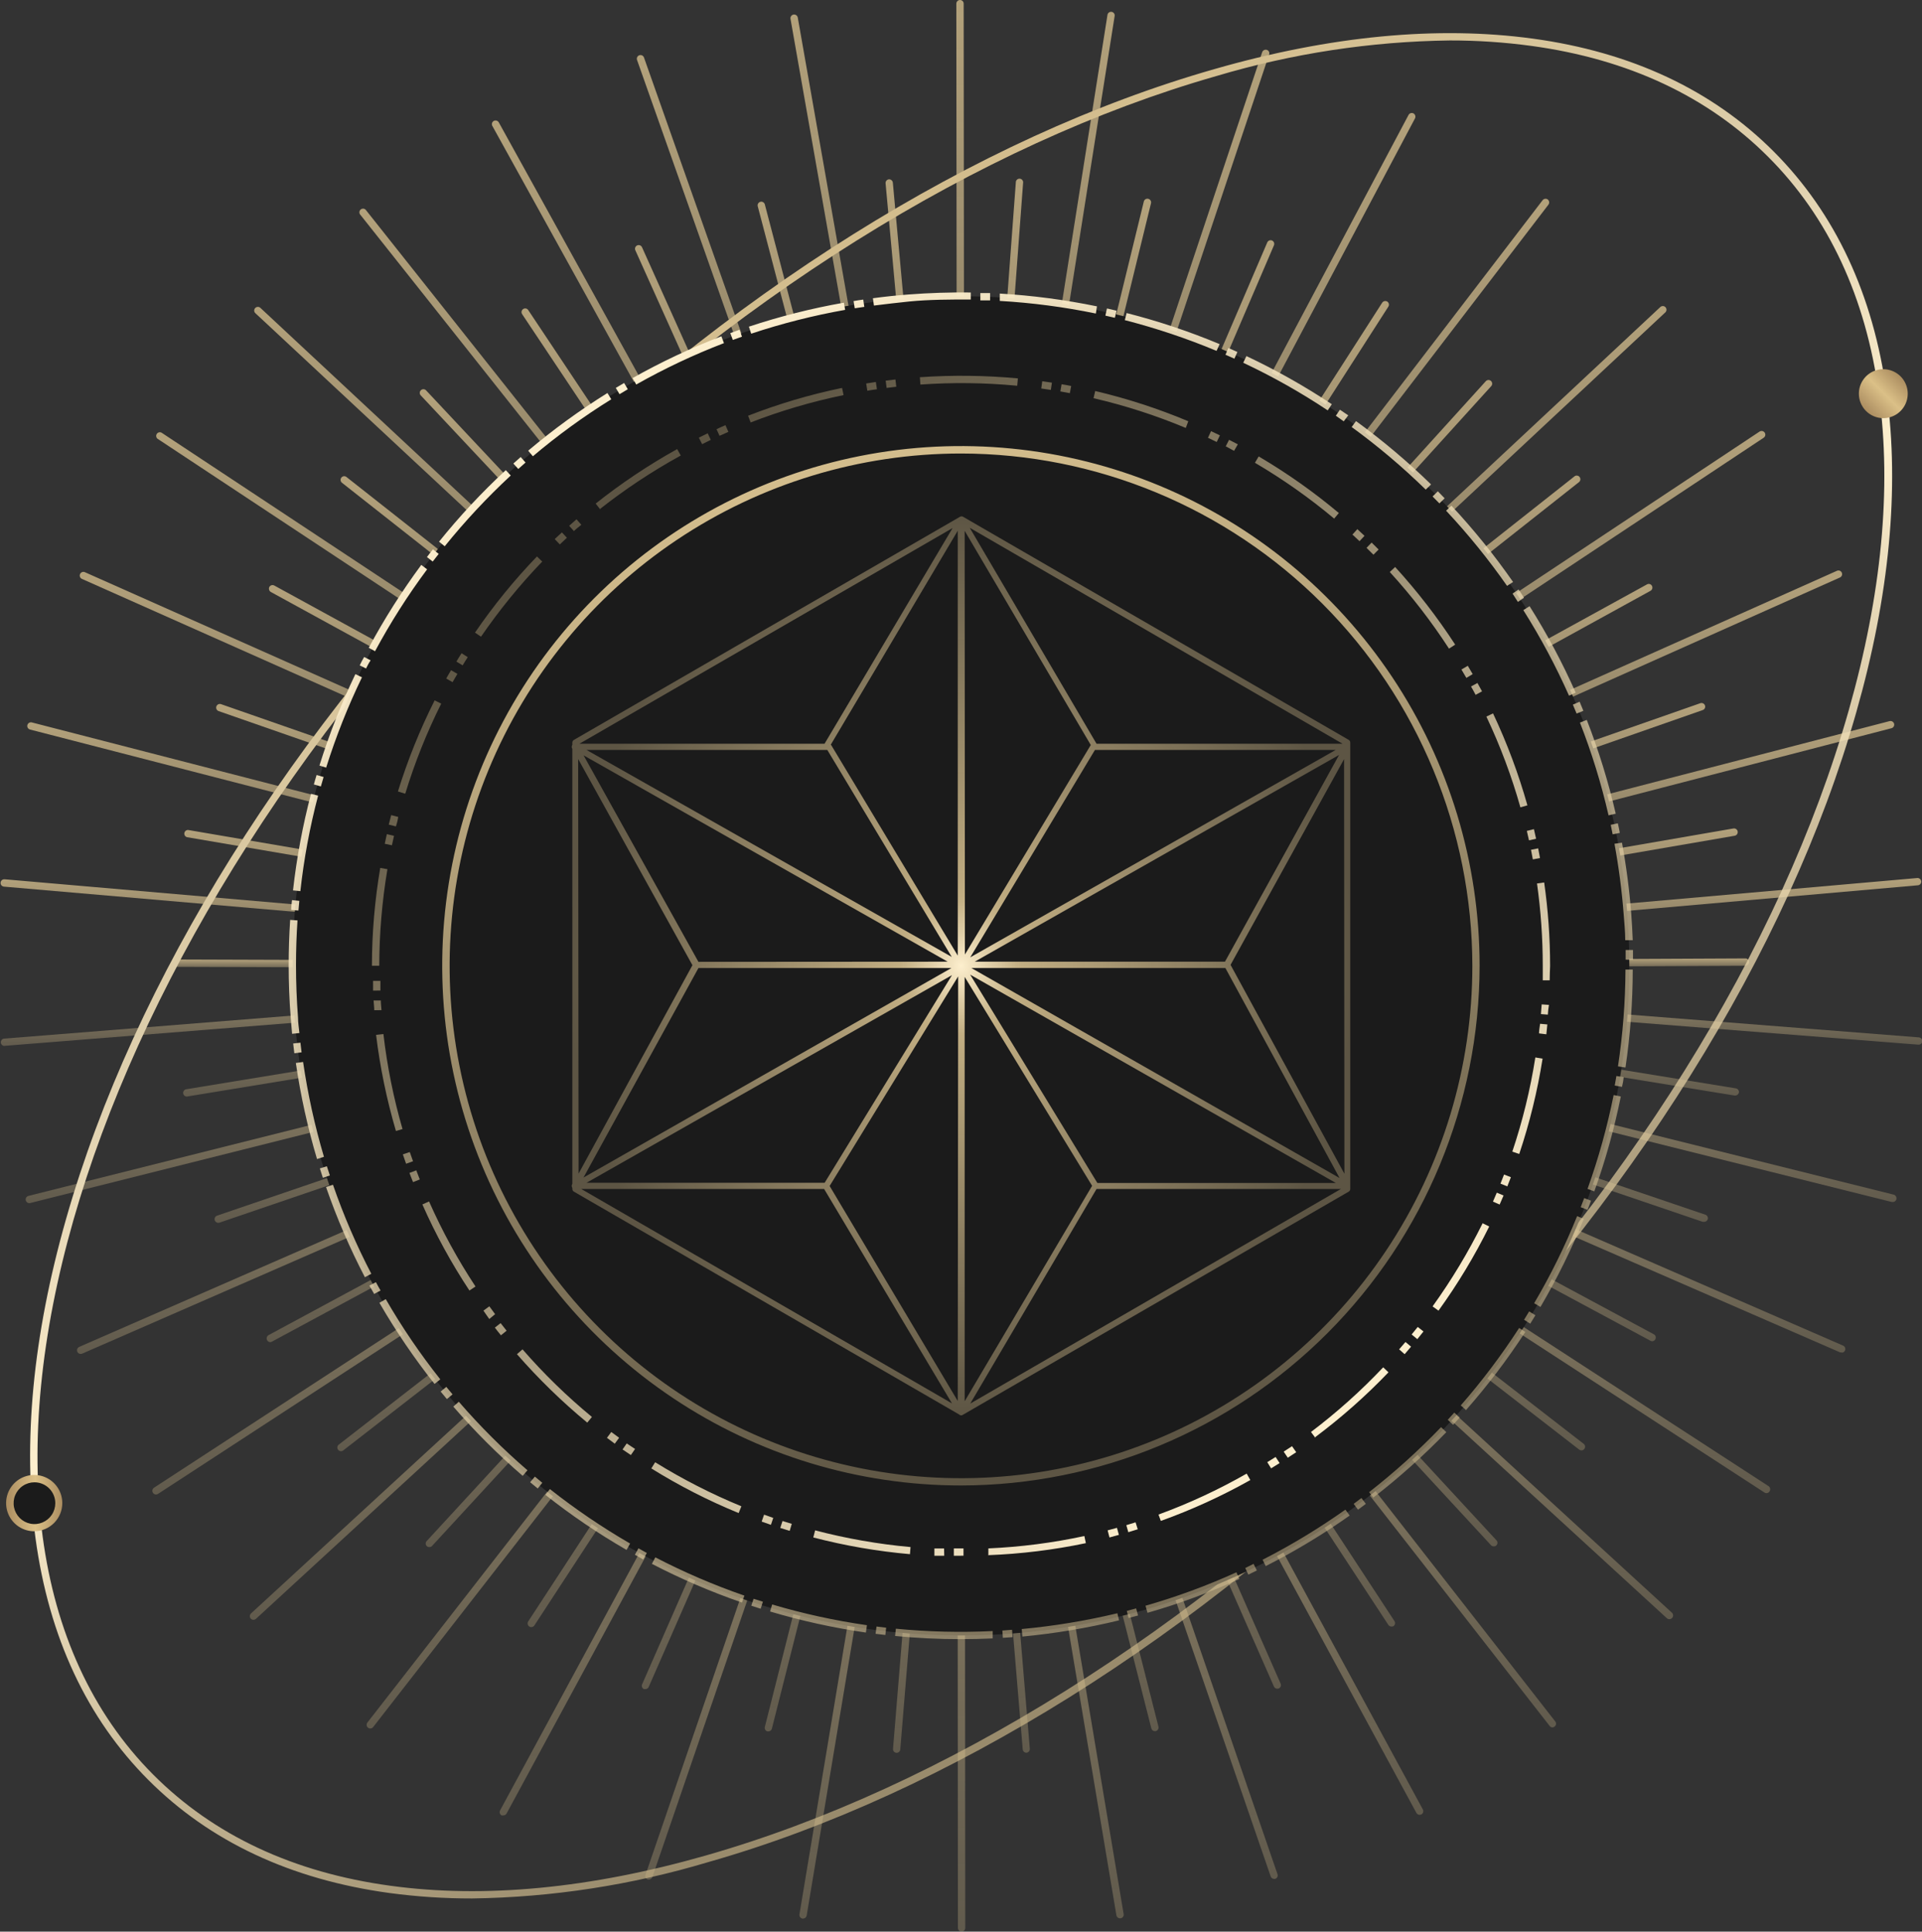 <?xml version="1.0" encoding="UTF-8"?> <svg xmlns="http://www.w3.org/2000/svg" width="399" height="401" viewBox="0 0 399 401" fill="none"><rect x="0" y="0" width="399" height="401" fill="#333333" stroke="none"/> <g clip-path="url(#clip0_754_3790)"> <path d="M199.483 201.255C199.379 201.253 199.276 201.231 199.181 201.189C199.086 201.147 199 201.087 198.929 201.012L87.388 82.126C87.31 82.055 87.248 81.968 87.205 81.872C87.162 81.776 87.139 81.672 87.139 81.567C87.138 81.461 87.159 81.357 87.2 81.26C87.242 81.163 87.303 81.076 87.379 81.004C87.456 80.932 87.547 80.877 87.646 80.842C87.745 80.807 87.85 80.792 87.955 80.8C88.06 80.808 88.162 80.837 88.255 80.886C88.348 80.935 88.43 81.002 88.496 81.085L200.054 199.971C200.155 200.079 200.222 200.215 200.248 200.361C200.273 200.508 200.255 200.658 200.196 200.794C200.137 200.93 200.04 201.047 199.917 201.128C199.793 201.21 199.648 201.254 199.5 201.255H199.483Z" fill="url(#paint0_linear_754_3790)" fill-opacity="0.8"></path> <path d="M199.482 201.255C199.37 201.255 199.259 201.23 199.157 201.182C199.055 201.134 198.965 201.064 198.894 200.977L74.834 44.619C74.757 44.544 74.698 44.453 74.659 44.353C74.62 44.253 74.603 44.146 74.608 44.038C74.614 43.931 74.642 43.826 74.69 43.731C74.739 43.635 74.807 43.551 74.89 43.483C74.974 43.416 75.07 43.366 75.174 43.339C75.277 43.311 75.385 43.306 75.491 43.323C75.597 43.34 75.698 43.38 75.788 43.439C75.877 43.498 75.953 43.575 76.011 43.665L200.071 200.023C200.165 200.133 200.225 200.268 200.244 200.411C200.263 200.555 200.24 200.701 200.178 200.832C200.115 200.962 200.016 201.072 199.893 201.147C199.769 201.222 199.627 201.26 199.482 201.255Z" fill="url(#paint1_linear_754_3790)" fill-opacity="0.8"></path> <path d="M199.482 201.255C199.355 201.253 199.23 201.221 199.119 201.161C199.007 201.1 198.912 201.013 198.841 200.908L108.389 65.211C108.334 65.127 108.297 65.033 108.278 64.934C108.26 64.835 108.261 64.734 108.282 64.635C108.303 64.537 108.343 64.444 108.4 64.361C108.457 64.278 108.53 64.207 108.614 64.153C108.696 64.098 108.788 64.059 108.884 64.04C108.981 64.02 109.081 64.02 109.177 64.04C109.274 64.059 109.366 64.097 109.447 64.153C109.529 64.208 109.599 64.279 109.653 64.361L200.105 200.075C200.163 200.156 200.203 200.248 200.224 200.345C200.245 200.442 200.245 200.543 200.226 200.64C200.206 200.738 200.167 200.83 200.111 200.912C200.054 200.994 199.982 201.063 199.897 201.116C199.776 201.203 199.631 201.251 199.482 201.255Z" fill="url(#paint2_linear_754_3790)" fill-opacity="0.8"></path> <path d="M199.483 201.255C199.349 201.254 199.218 201.219 199.103 201.152C198.987 201.085 198.892 200.989 198.825 200.873L102.209 26.143C102.16 26.056 102.128 25.959 102.117 25.86C102.105 25.76 102.113 25.659 102.14 25.562C102.168 25.465 102.214 25.375 102.276 25.296C102.338 25.217 102.415 25.151 102.503 25.103C102.681 25.008 102.888 24.986 103.082 25.041C103.275 25.096 103.44 25.223 103.542 25.398L200.141 200.127C200.192 200.214 200.226 200.311 200.239 200.411C200.252 200.511 200.244 200.613 200.217 200.711C200.189 200.808 200.142 200.899 200.078 200.978C200.015 201.056 199.936 201.121 199.846 201.168C199.733 201.223 199.609 201.253 199.483 201.255Z" fill="url(#paint3_linear_754_3790)" fill-opacity="0.8"></path> <path d="M199.482 201.255C199.335 201.254 199.192 201.211 199.069 201.131C198.947 201.051 198.849 200.938 198.789 200.804L131.92 52.01C131.869 51.917 131.839 51.815 131.829 51.711C131.82 51.606 131.832 51.5 131.866 51.4C131.899 51.3 131.953 51.208 132.023 51.13C132.094 51.052 132.18 50.99 132.275 50.946C132.371 50.903 132.475 50.88 132.58 50.879C132.685 50.878 132.789 50.899 132.886 50.94C132.983 50.981 133.07 51.042 133.142 51.119C133.214 51.195 133.27 51.286 133.305 51.385L200.175 200.179C200.257 200.363 200.263 200.572 200.191 200.761C200.12 200.95 199.977 201.102 199.794 201.185C199.697 201.233 199.59 201.257 199.482 201.255Z" fill="url(#paint4_linear_754_3790)" fill-opacity="0.8"></path> <path d="M199.482 201.255C199.326 201.256 199.173 201.208 199.046 201.118C198.918 201.027 198.823 200.899 198.772 200.752L132.249 12.456C132.18 12.265 132.189 12.055 132.275 11.871C132.362 11.687 132.517 11.545 132.707 11.476C132.898 11.407 133.108 11.416 133.292 11.503C133.475 11.589 133.617 11.745 133.686 11.935L200.192 200.249C200.227 200.342 200.244 200.441 200.24 200.541C200.237 200.641 200.214 200.739 200.172 200.83C200.13 200.92 200.07 201.002 199.996 201.069C199.922 201.136 199.836 201.187 199.741 201.22L199.482 201.255Z" fill="url(#paint5_linear_754_3790)" fill-opacity="0.8"></path> <path d="M199.482 201.255C199.313 201.253 199.149 201.197 199.014 201.093C198.88 200.99 198.783 200.846 198.738 200.682L157.304 42.815C157.256 42.622 157.285 42.418 157.385 42.246C157.486 42.074 157.649 41.948 157.84 41.895C157.937 41.869 158.038 41.862 158.137 41.875C158.236 41.888 158.332 41.92 158.419 41.97C158.506 42.02 158.582 42.087 158.643 42.166C158.704 42.246 158.749 42.336 158.775 42.433L200.209 200.3C200.257 200.493 200.228 200.698 200.128 200.869C200.027 201.041 199.864 201.167 199.673 201.22L199.482 201.255Z" fill="url(#paint6_linear_754_3790)" fill-opacity="0.8"></path> <path d="M199.48 201.255C199.303 201.254 199.132 201.191 198.996 201.077C198.86 200.963 198.768 200.805 198.736 200.63L164.106 3.921C164.07 3.721 164.114 3.514 164.229 3.347C164.344 3.179 164.521 3.064 164.721 3.027C164.921 2.991 165.127 3.035 165.294 3.15C165.461 3.266 165.576 3.443 165.613 3.643L200.242 200.37C200.262 200.468 200.262 200.569 200.242 200.667C200.223 200.766 200.183 200.859 200.127 200.941C200.07 201.024 199.997 201.094 199.913 201.148C199.829 201.202 199.735 201.238 199.636 201.255H199.48Z" fill="url(#paint7_linear_754_3790)" fill-opacity="0.8"></path> <path d="M199.481 201.254C199.29 201.255 199.106 201.185 198.965 201.056C198.824 200.928 198.736 200.751 198.719 200.561L183.845 38.062C183.826 37.862 183.886 37.662 184.012 37.506C184.139 37.35 184.321 37.251 184.521 37.229C184.722 37.214 184.921 37.278 185.076 37.408C185.231 37.537 185.33 37.722 185.352 37.923L200.242 200.422C200.257 200.623 200.193 200.823 200.064 200.978C199.935 201.134 199.75 201.233 199.55 201.254H199.481Z" fill="url(#paint8_linear_754_3790)" fill-opacity="0.8"></path> <path d="M199.484 201.255C199.383 201.255 199.284 201.235 199.192 201.197C199.1 201.158 199.016 201.102 198.945 201.031C198.874 200.96 198.818 200.876 198.78 200.783C198.741 200.691 198.722 200.592 198.722 200.491L198.531 0.763C198.531 0.561 198.611 0.367 198.754 0.224C198.897 0.08 199.091 -3.74888e-05 199.293 -3.74888e-05C199.394 -0.002 199.494 0.016 199.587 0.053C199.681 0.091 199.766 0.147 199.837 0.218C199.908 0.29 199.964 0.375 200.002 0.468C200.039 0.562 200.057 0.662 200.055 0.763L200.245 200.491C200.245 200.592 200.226 200.691 200.187 200.783C200.149 200.876 200.093 200.96 200.022 201.031C199.952 201.102 199.868 201.158 199.775 201.197C199.683 201.235 199.584 201.255 199.484 201.255Z" fill="url(#paint9_linear_754_3790)" fill-opacity="0.8"></path> <path d="M199.485 201.255C199.385 201.248 199.287 201.222 199.197 201.177C199.107 201.132 199.027 201.07 198.961 200.995C198.895 200.919 198.845 200.831 198.813 200.735C198.781 200.64 198.768 200.54 198.775 200.439L210.896 37.697C210.934 37.516 211.037 37.354 211.185 37.243C211.334 37.132 211.517 37.079 211.702 37.094C211.887 37.109 212.06 37.191 212.188 37.324C212.317 37.458 212.393 37.633 212.402 37.819L200.282 200.543C200.264 200.741 200.172 200.925 200.024 201.057C199.876 201.189 199.683 201.26 199.485 201.255Z" fill="url(#paint10_linear_754_3790)" fill-opacity="0.8"></path> <path d="M199.485 201.255H199.363C199.264 201.238 199.17 201.202 199.085 201.148C198.999 201.094 198.926 201.024 198.868 200.942C198.81 200.86 198.769 200.767 198.747 200.669C198.725 200.571 198.723 200.469 198.74 200.37L229.906 3.088C229.921 2.989 229.955 2.895 230.007 2.81C230.059 2.725 230.127 2.651 230.208 2.593C230.289 2.534 230.38 2.493 230.477 2.471C230.574 2.449 230.674 2.446 230.772 2.463C230.871 2.478 230.965 2.512 231.05 2.564C231.135 2.616 231.208 2.684 231.267 2.765C231.325 2.846 231.366 2.938 231.388 3.035C231.41 3.132 231.413 3.233 231.395 3.331L200.229 200.613C200.204 200.792 200.114 200.956 199.977 201.074C199.84 201.192 199.665 201.256 199.485 201.255Z" fill="url(#paint11_linear_754_3790)" fill-opacity="0.8"></path> <path d="M199.484 201.255H199.293C199.1 201.198 198.935 201.07 198.832 200.896C198.729 200.722 198.696 200.515 198.739 200.318L237.455 41.826C237.504 41.631 237.628 41.463 237.8 41.359C237.972 41.255 238.177 41.224 238.373 41.271C238.471 41.294 238.563 41.335 238.645 41.394C238.727 41.452 238.796 41.526 238.849 41.612C238.902 41.697 238.938 41.792 238.954 41.892C238.971 41.991 238.967 42.093 238.944 42.191L200.211 200.682C200.172 200.846 200.079 200.991 199.947 201.095C199.815 201.199 199.652 201.255 199.484 201.255Z" fill="url(#paint12_linear_754_3790)" fill-opacity="0.8"></path> <path d="M199.484 201.255H199.242C199.051 201.188 198.893 201.049 198.803 200.867C198.712 200.686 198.696 200.477 198.757 200.283L262.025 10.825C262.095 10.637 262.235 10.483 262.416 10.396C262.596 10.309 262.804 10.295 262.994 10.357C263.089 10.386 263.178 10.434 263.253 10.499C263.329 10.564 263.391 10.643 263.434 10.732C263.478 10.822 263.503 10.919 263.508 11.019C263.513 11.118 263.497 11.218 263.462 11.311L200.211 200.734C200.16 200.887 200.062 201.019 199.932 201.113C199.801 201.206 199.645 201.256 199.484 201.255Z" fill="url(#paint13_linear_754_3790)" fill-opacity="0.8"></path> <path d="M199.482 201.255C199.385 201.281 199.284 201.281 199.187 201.255C199.094 201.219 199.009 201.164 198.938 201.094C198.867 201.024 198.811 200.94 198.774 200.847C198.736 200.754 198.718 200.655 198.721 200.555C198.724 200.455 198.747 200.357 198.789 200.266L263.079 50.327C263.159 50.145 263.307 50.001 263.491 49.926C263.675 49.852 263.882 49.852 264.066 49.928C264.158 49.968 264.241 50.025 264.311 50.097C264.381 50.169 264.436 50.255 264.474 50.348C264.511 50.441 264.529 50.541 264.527 50.642C264.525 50.743 264.504 50.842 264.464 50.934L200.174 200.786C200.119 200.925 200.023 201.044 199.9 201.127C199.776 201.211 199.631 201.255 199.482 201.255Z" fill="url(#paint14_linear_754_3790)" fill-opacity="0.8"></path> <path d="M199.482 201.255C199.369 201.288 199.249 201.288 199.136 201.255C198.958 201.162 198.823 201.002 198.761 200.811C198.7 200.619 198.716 200.411 198.807 200.231L292.41 23.854C292.506 23.678 292.666 23.547 292.857 23.488C293.049 23.43 293.255 23.449 293.432 23.541C293.609 23.64 293.74 23.804 293.798 23.998C293.857 24.193 293.837 24.402 293.744 24.582L200.244 200.942C200.162 201.064 200.046 201.158 199.91 201.214C199.775 201.269 199.626 201.283 199.482 201.255Z" fill="url(#paint15_linear_754_3790)" fill-opacity="0.8"></path> <path d="M199.482 201.254C199.335 201.257 199.19 201.215 199.067 201.133C198.9 201.02 198.784 200.847 198.742 200.649C198.7 200.452 198.736 200.246 198.842 200.075L286.939 62.834C287.052 62.667 287.225 62.551 287.422 62.509C287.619 62.467 287.824 62.502 287.995 62.609C288.161 62.719 288.277 62.889 288.319 63.084C288.361 63.278 288.326 63.481 288.22 63.65L200.123 200.96C200.047 201.056 199.949 201.133 199.838 201.184C199.727 201.235 199.605 201.259 199.482 201.254Z" fill="url(#paint16_linear_754_3790)" fill-opacity="0.8"></path> <path d="M199.483 201.255C199.315 201.253 199.151 201.199 199.016 201.099C198.859 200.975 198.757 200.796 198.731 200.598C198.705 200.4 198.758 200.2 198.877 200.04L320.236 41.566C320.359 41.405 320.541 41.299 320.741 41.27C320.941 41.241 321.145 41.291 321.309 41.41C321.467 41.536 321.57 41.719 321.596 41.92C321.621 42.12 321.568 42.323 321.448 42.486L200.089 200.96C200.016 201.05 199.923 201.124 199.819 201.175C199.714 201.226 199.599 201.253 199.483 201.255Z" fill="url(#paint17_linear_754_3790)" fill-opacity="0.8"></path> <path d="M199.484 201.255C199.337 201.25 199.195 201.204 199.073 201.123C198.952 201.041 198.856 200.926 198.796 200.792C198.736 200.658 198.716 200.51 198.736 200.365C198.757 200.22 198.818 200.083 198.912 199.971L308.41 79.176C308.475 79.094 308.556 79.026 308.648 78.976C308.74 78.927 308.841 78.897 308.946 78.888C309.05 78.879 309.155 78.892 309.254 78.926C309.353 78.959 309.444 79.013 309.521 79.083C309.598 79.154 309.661 79.239 309.704 79.335C309.747 79.43 309.769 79.534 309.771 79.638C309.772 79.743 309.752 79.847 309.712 79.944C309.671 80.04 309.611 80.127 309.536 80.2L200.038 200.96C199.974 201.048 199.891 201.121 199.795 201.172C199.699 201.223 199.592 201.251 199.484 201.255Z" fill="url(#paint18_linear_754_3790)" fill-opacity="0.8"></path> <path d="M199.48 201.255C199.377 201.253 199.274 201.231 199.179 201.189C199.084 201.148 198.998 201.087 198.926 201.012C198.785 200.869 198.705 200.676 198.705 200.474C198.705 200.273 198.785 200.079 198.926 199.936L344.716 63.702C344.866 63.582 345.055 63.523 345.246 63.537C345.437 63.551 345.616 63.636 345.748 63.776C345.879 63.916 345.952 64.101 345.954 64.293C345.955 64.485 345.884 64.67 345.755 64.812L199.931 201.047C199.809 201.167 199.65 201.24 199.48 201.255Z" fill="url(#paint19_linear_754_3790)" fill-opacity="0.8"></path> <path d="M199.486 201.255C199.369 201.253 199.255 201.225 199.15 201.174C199.045 201.124 198.953 201.05 198.88 200.96C198.818 200.88 198.772 200.789 198.746 200.692C198.719 200.594 198.712 200.493 198.725 200.393C198.738 200.293 198.77 200.196 198.821 200.109C198.871 200.022 198.938 199.945 199.018 199.884L326.905 98.849C327.064 98.746 327.256 98.707 327.443 98.739C327.631 98.77 327.799 98.871 327.916 99.021C328.033 99.171 328.09 99.359 328.076 99.548C328.062 99.738 327.977 99.915 327.839 100.046L199.936 201.081C199.811 201.19 199.651 201.251 199.486 201.255Z" fill="url(#paint20_linear_754_3790)" fill-opacity="0.8"></path> <path d="M199.484 201.255C199.324 201.25 199.169 201.195 199.042 201.097C198.915 201 198.822 200.865 198.776 200.711C198.73 200.557 198.734 200.393 198.786 200.242C198.839 200.09 198.937 199.959 199.068 199.867L365.29 89.585C365.461 89.479 365.666 89.443 365.863 89.485C366.06 89.527 366.233 89.644 366.346 89.811C366.458 89.979 366.499 90.185 366.46 90.383C366.421 90.582 366.305 90.756 366.138 90.869L199.934 201.133C199.801 201.222 199.643 201.265 199.484 201.255Z" fill="url(#paint21_linear_754_3790)" fill-opacity="0.8"></path> <path d="M199.482 201.255C199.343 201.258 199.207 201.222 199.088 201.151C198.968 201.081 198.871 200.978 198.807 200.856C198.718 200.675 198.7 200.467 198.758 200.274C198.816 200.081 198.945 199.917 199.118 199.815L341.913 121.315C341.999 121.266 342.094 121.235 342.192 121.223C342.29 121.212 342.39 121.22 342.485 121.247C342.58 121.275 342.669 121.321 342.746 121.383C342.823 121.445 342.887 121.522 342.934 121.61C342.983 121.697 343.015 121.794 343.026 121.894C343.038 121.994 343.03 122.095 343.003 122.191C342.975 122.288 342.929 122.379 342.867 122.457C342.805 122.536 342.727 122.602 342.64 122.651L199.932 201.15C199.797 201.233 199.639 201.27 199.482 201.255Z" fill="url(#paint22_linear_754_3790)" fill-opacity="0.8"></path> <path d="M199.485 201.255C199.311 201.253 199.144 201.193 199.009 201.083C198.875 200.973 198.782 200.821 198.745 200.651C198.709 200.481 198.732 200.304 198.809 200.149C198.887 199.994 199.015 199.87 199.173 199.797L381.289 118.522C381.381 118.471 381.483 118.44 381.588 118.431C381.692 118.421 381.798 118.434 381.897 118.467C381.997 118.501 382.089 118.554 382.167 118.625C382.245 118.696 382.307 118.782 382.35 118.878C382.393 118.974 382.416 119.078 382.417 119.183C382.418 119.288 382.398 119.393 382.357 119.49C382.315 119.587 382.255 119.674 382.178 119.746C382.102 119.818 382.011 119.874 381.912 119.91L199.796 201.185C199.699 201.233 199.593 201.257 199.485 201.255Z" fill="url(#paint23_linear_754_3790)" fill-opacity="0.8"></path> <path d="M199.484 201.255C199.325 201.251 199.17 201.199 199.041 201.106C198.911 201.014 198.812 200.884 198.757 200.734C198.695 200.543 198.709 200.336 198.796 200.155C198.883 199.974 199.036 199.833 199.224 199.763L352.979 145.984C353.169 145.917 353.378 145.929 353.56 146.017C353.742 146.105 353.882 146.262 353.948 146.452C353.981 146.546 353.995 146.645 353.989 146.743C353.983 146.842 353.957 146.939 353.914 147.027C353.87 147.116 353.81 147.195 353.735 147.261C353.661 147.326 353.575 147.375 353.481 147.406L199.726 201.185C199.652 201.227 199.569 201.251 199.484 201.255Z" fill="url(#paint24_linear_754_3790)" fill-opacity="0.8"></path> <path d="M199.478 201.255C199.298 201.247 199.128 201.175 198.996 201.054C198.864 200.932 198.779 200.767 198.756 200.589C198.733 200.411 198.774 200.23 198.871 200.079C198.968 199.928 199.116 199.816 199.287 199.763L392.294 149.696C392.489 149.654 392.693 149.687 392.863 149.791C393.034 149.894 393.159 150.059 393.212 150.251C393.26 150.445 393.23 150.649 393.13 150.82C393.03 150.992 392.867 151.118 392.675 151.171L199.668 201.237L199.478 201.255Z" fill="url(#paint25_linear_754_3790)" fill-opacity="0.8"></path> <path d="M199.484 201.255C199.298 201.249 199.12 201.176 198.985 201.048C198.849 200.92 198.764 200.747 198.747 200.561C198.73 200.376 198.782 200.19 198.892 200.04C199.002 199.889 199.164 199.785 199.346 199.745L359.853 171.988C359.952 171.971 360.053 171.974 360.151 171.996C360.249 172.018 360.342 172.06 360.424 172.118C360.506 172.176 360.576 172.249 360.629 172.334C360.683 172.419 360.719 172.514 360.736 172.613C360.753 172.712 360.751 172.814 360.729 172.912C360.707 173.01 360.665 173.103 360.607 173.185C360.55 173.267 360.476 173.337 360.391 173.391C360.306 173.444 360.212 173.481 360.113 173.498L199.606 201.168L199.484 201.255Z" fill="url(#paint26_linear_754_3790)" fill-opacity="0.8"></path> <path d="M199.485 201.255C199.294 201.255 199.11 201.185 198.969 201.056C198.828 200.928 198.74 200.751 198.723 200.561C198.708 200.361 198.773 200.163 198.902 200.011C199.032 199.858 199.216 199.763 199.415 199.745L398.015 182.276C398.216 182.261 398.415 182.325 398.57 182.455C398.725 182.584 398.824 182.769 398.846 182.97C398.86 183.169 398.796 183.367 398.666 183.519C398.537 183.672 398.353 183.767 398.153 183.785L199.554 201.255H199.485Z" fill="url(#paint27_linear_754_3790)" fill-opacity="0.8"></path> <path d="M199.483 201.255C199.383 201.255 199.283 201.235 199.191 201.197C199.099 201.158 199.015 201.102 198.944 201.031C198.873 200.96 198.817 200.876 198.779 200.783C198.74 200.691 198.721 200.591 198.721 200.491C198.721 200.391 198.74 200.292 198.779 200.199C198.817 200.107 198.873 200.022 198.944 199.952C199.015 199.881 199.099 199.824 199.191 199.786C199.283 199.748 199.383 199.728 199.483 199.728L362.345 198.965C362.547 198.965 362.741 199.045 362.883 199.188C363.026 199.331 363.107 199.525 363.107 199.728C363.107 199.93 363.026 200.125 362.883 200.268C362.741 200.411 362.547 200.491 362.345 200.491L199.483 201.255Z" fill="url(#paint28_linear_754_3790)" fill-opacity="0.8"></path> <path d="M398.235 216.868L199.497 201.255C199.397 201.248 199.299 201.222 199.209 201.177C199.119 201.133 199.039 201.071 198.973 200.995C198.907 200.919 198.857 200.831 198.825 200.736C198.793 200.64 198.78 200.54 198.787 200.439C198.796 200.339 198.824 200.241 198.871 200.152C198.917 200.063 198.981 199.983 199.058 199.919C199.135 199.854 199.225 199.806 199.321 199.776C199.417 199.746 199.518 199.736 199.618 199.745L398.356 215.359C398.56 215.376 398.749 215.474 398.881 215.629C399.014 215.785 399.081 215.987 399.066 216.191C399.044 216.391 398.945 216.574 398.789 216.701C398.634 216.827 398.435 216.887 398.235 216.868Z" fill="url(#paint29_linear_754_3790)" fill-opacity="0.8"></path> <path d="M360.234 227.433H360.113L199.363 201.254C199.265 201.24 199.17 201.206 199.086 201.154C199.001 201.102 198.927 201.033 198.869 200.953C198.811 200.872 198.769 200.78 198.747 200.683C198.725 200.586 198.723 200.485 198.74 200.387C198.755 200.289 198.789 200.194 198.84 200.109C198.892 200.024 198.961 199.95 199.041 199.892C199.122 199.834 199.213 199.792 199.31 199.77C199.407 199.748 199.508 199.745 199.606 199.763L360.355 225.941C360.555 225.971 360.735 226.079 360.855 226.242C360.975 226.404 361.026 226.608 360.996 226.808C360.957 226.983 360.861 227.139 360.723 227.252C360.585 227.366 360.413 227.429 360.234 227.433Z" fill="url(#paint30_linear_754_3790)" fill-opacity="0.8"></path> <path d="M392.942 249.534H392.752L199.312 201.237C199.117 201.188 198.95 201.064 198.846 200.892C198.742 200.72 198.71 200.513 198.758 200.318C198.78 200.22 198.822 200.128 198.88 200.047C198.939 199.965 199.013 199.897 199.099 199.845C199.184 199.793 199.28 199.759 199.379 199.745C199.478 199.731 199.579 199.737 199.675 199.763L393.133 248.008C393.326 248.064 393.491 248.193 393.594 248.367C393.697 248.541 393.73 248.747 393.687 248.944C393.647 249.113 393.552 249.263 393.417 249.37C393.282 249.477 393.114 249.535 392.942 249.534Z" fill="url(#paint31_linear_754_3790)" fill-opacity="0.8"></path> <path d="M353.723 253.646H353.48L199.241 201.203C199.051 201.139 198.894 201.003 198.804 200.825C198.713 200.646 198.696 200.44 198.756 200.249C198.823 200.057 198.962 199.9 199.143 199.809C199.324 199.718 199.533 199.702 199.726 199.763L354.034 252.171C354.224 252.235 354.381 252.37 354.472 252.549C354.562 252.727 354.58 252.934 354.519 253.125C354.462 253.288 354.353 253.427 354.209 253.521C354.065 253.615 353.894 253.659 353.723 253.646Z" fill="url(#paint32_linear_754_3790)" fill-opacity="0.8"></path> <path d="M382.345 280.761H382.033L199.19 201.185C199.098 201.146 199.014 201.088 198.944 201.016C198.874 200.944 198.819 200.859 198.782 200.765C198.745 200.672 198.727 200.572 198.729 200.471C198.73 200.37 198.752 200.271 198.792 200.179C198.831 200.087 198.889 200.003 198.961 199.933C199.033 199.863 199.118 199.807 199.211 199.77C199.304 199.733 199.404 199.715 199.505 199.717C199.605 199.718 199.704 199.74 199.796 199.78L382.639 279.355C382.796 279.427 382.923 279.55 383.001 279.703C383.08 279.857 383.104 280.032 383.069 280.201C383.035 280.37 382.945 280.522 382.814 280.633C382.682 280.744 382.517 280.808 382.345 280.813V280.761Z" fill="url(#paint33_linear_754_3790)" fill-opacity="0.8"></path> <path d="M342.967 278.436C342.844 278.437 342.723 278.4 342.62 278.332L199.116 201.168C199.028 201.12 198.949 201.055 198.885 200.977C198.822 200.899 198.774 200.809 198.745 200.712C198.716 200.616 198.707 200.514 198.717 200.414C198.727 200.314 198.757 200.216 198.805 200.127C198.852 200.038 198.917 199.96 198.995 199.896C199.073 199.832 199.163 199.785 199.259 199.756C199.356 199.727 199.457 199.717 199.557 199.727C199.658 199.737 199.755 199.767 199.843 199.815L343.33 276.996C343.419 277.042 343.497 277.105 343.561 277.182C343.625 277.258 343.673 277.347 343.702 277.442C343.731 277.538 343.741 277.638 343.73 277.737C343.72 277.837 343.69 277.933 343.642 278.02C343.578 278.145 343.482 278.25 343.363 278.323C343.244 278.397 343.107 278.436 342.967 278.436Z" fill="url(#paint34_linear_754_3790)" fill-opacity="0.8"></path> <path d="M366.727 309.975C366.58 309.976 366.435 309.933 366.312 309.854L199.069 201.133C198.899 201.023 198.78 200.849 198.737 200.651C198.695 200.452 198.733 200.245 198.844 200.075C198.954 199.905 199.127 199.785 199.325 199.743C199.523 199.701 199.73 199.739 199.9 199.85L367.143 308.518C367.309 308.631 367.426 308.804 367.468 309.001C367.51 309.199 367.474 309.405 367.368 309.576C367.306 309.694 367.214 309.793 367.101 309.863C366.989 309.933 366.86 309.972 366.727 309.975Z" fill="url(#paint35_linear_754_3790)" fill-opacity="0.8"></path> <path d="M328.306 301.092C328.137 301.094 327.972 301.039 327.838 300.936L199.017 201.098C198.937 201.037 198.87 200.96 198.82 200.873C198.77 200.786 198.738 200.689 198.725 200.589C198.712 200.489 198.719 200.388 198.745 200.291C198.772 200.194 198.817 200.103 198.878 200.023C198.94 199.943 199.016 199.876 199.103 199.826C199.19 199.776 199.286 199.744 199.386 199.731C199.486 199.718 199.587 199.725 199.684 199.751C199.781 199.777 199.872 199.823 199.952 199.884L328.773 299.739C328.851 299.8 328.916 299.876 328.965 299.963C329.013 300.049 329.044 300.144 329.055 300.243C329.067 300.342 329.058 300.441 329.031 300.537C329.003 300.632 328.957 300.721 328.894 300.798C328.826 300.89 328.737 300.964 328.635 301.016C328.533 301.067 328.42 301.093 328.306 301.092Z" fill="url(#paint36_linear_754_3790)" fill-opacity="0.8"></path> <path d="M346.538 336.136C346.345 336.135 346.159 336.06 346.019 335.927L198.965 201.064C198.816 200.926 198.727 200.734 198.719 200.531C198.711 200.327 198.784 200.129 198.922 199.98C199.06 199.83 199.251 199.741 199.454 199.733C199.657 199.725 199.855 199.798 200.004 199.936L347.11 334.817C347.251 334.96 347.331 335.153 347.331 335.355C347.331 335.556 347.251 335.75 347.11 335.893C347.036 335.97 346.948 336.032 346.849 336.074C346.751 336.115 346.645 336.137 346.538 336.136Z" fill="url(#paint37_linear_754_3790)" fill-opacity="0.8"></path> <path d="M310.085 321.026C309.981 321.024 309.879 321.002 309.783 320.96C309.688 320.918 309.602 320.858 309.531 320.783L198.925 201.081C198.805 200.931 198.746 200.742 198.76 200.55C198.773 200.358 198.859 200.179 198.999 200.048C199.138 199.916 199.323 199.843 199.514 199.841C199.706 199.84 199.891 199.911 200.033 200.04L310.639 319.742C310.711 319.811 310.769 319.895 310.808 319.987C310.847 320.08 310.868 320.179 310.868 320.28C310.868 320.38 310.847 320.48 310.808 320.572C310.769 320.664 310.711 320.748 310.639 320.817C310.565 320.887 310.478 320.942 310.383 320.978C310.288 321.013 310.186 321.03 310.085 321.026Z" fill="url(#paint38_linear_754_3790)" fill-opacity="0.8"></path> <path d="M322.296 358.602C322.182 358.602 322.069 358.576 321.967 358.525C321.865 358.473 321.776 358.399 321.708 358.307L198.895 200.96C198.832 200.883 198.786 200.794 198.758 200.699C198.731 200.604 198.722 200.504 198.733 200.405C198.745 200.307 198.775 200.211 198.824 200.125C198.872 200.038 198.938 199.963 199.016 199.902C199.094 199.839 199.184 199.792 199.28 199.764C199.377 199.736 199.478 199.727 199.578 199.739C199.677 199.75 199.774 199.781 199.862 199.83C199.95 199.879 200.027 199.944 200.089 200.023L322.868 357.37C322.929 357.448 322.974 357.538 323.001 357.634C323.027 357.729 323.034 357.83 323.021 357.928C323.008 358.027 322.976 358.122 322.925 358.208C322.875 358.293 322.809 358.368 322.729 358.428C322.61 358.536 322.457 358.597 322.296 358.602Z" fill="url(#paint39_linear_754_3790)" fill-opacity="0.8"></path> <path d="M288.845 337.662C288.723 337.662 288.602 337.632 288.494 337.574C288.385 337.517 288.292 337.434 288.222 337.333L198.844 200.96C198.789 200.875 198.752 200.781 198.733 200.682C198.715 200.584 198.717 200.482 198.737 200.384C198.758 200.286 198.798 200.193 198.855 200.11C198.912 200.027 198.985 199.956 199.069 199.902C199.153 199.847 199.247 199.809 199.346 199.791C199.444 199.773 199.545 199.774 199.643 199.795C199.742 199.816 199.835 199.856 199.917 199.913C200 199.97 200.07 200.043 200.125 200.127L289.486 336.535C289.541 336.619 289.579 336.713 289.597 336.812C289.615 336.911 289.614 337.012 289.593 337.111C289.572 337.209 289.532 337.302 289.475 337.385C289.418 337.468 289.345 337.538 289.261 337.593C289.133 337.659 288.988 337.683 288.845 337.662Z" fill="url(#paint40_linear_754_3790)" fill-opacity="0.8"></path> <path d="M294.714 376.748C294.575 376.751 294.438 376.715 294.319 376.644C294.2 376.574 294.103 376.471 294.038 376.349L198.807 200.856C198.759 200.769 198.728 200.674 198.716 200.576C198.704 200.477 198.713 200.377 198.74 200.282C198.767 200.187 198.814 200.098 198.876 200.021C198.938 199.943 199.015 199.879 199.102 199.832C199.189 199.783 199.286 199.752 199.385 199.74C199.485 199.728 199.586 199.736 199.682 199.764C199.779 199.791 199.869 199.837 199.948 199.9C200.026 199.962 200.092 200.039 200.141 200.127L295.371 375.62C295.421 375.708 295.452 375.804 295.464 375.904C295.476 376.004 295.468 376.105 295.44 376.202C295.413 376.298 295.367 376.389 295.304 376.468C295.242 376.546 295.165 376.612 295.077 376.661C294.963 376.714 294.839 376.744 294.714 376.748Z" fill="url(#paint41_linear_754_3790)" fill-opacity="0.8"></path> <path d="M265.158 350.57C265.011 350.569 264.868 350.526 264.745 350.446C264.623 350.366 264.525 350.252 264.465 350.118L198.791 200.804C198.726 200.623 198.732 200.425 198.807 200.248C198.882 200.071 199.02 199.929 199.195 199.85C199.37 199.772 199.568 199.762 199.75 199.823C199.932 199.884 200.084 200.011 200.176 200.179L265.851 349.511C265.933 349.695 265.939 349.905 265.867 350.093C265.796 350.282 265.653 350.434 265.47 350.518L265.158 350.57Z" fill="url(#paint42_linear_754_3790)" fill-opacity="0.8"></path> <path d="M264.497 390.054C264.34 390.051 264.187 390 264.06 389.906C263.933 389.813 263.838 389.683 263.788 389.533L198.771 200.752C198.714 200.563 198.732 200.36 198.821 200.185C198.91 200.009 199.063 199.875 199.249 199.81C199.434 199.745 199.638 199.755 199.816 199.836C199.995 199.918 200.135 200.066 200.208 200.249L265.207 389.082C265.24 389.175 265.254 389.274 265.248 389.373C265.242 389.472 265.216 389.568 265.173 389.657C265.129 389.746 265.069 389.825 264.994 389.89C264.92 389.955 264.834 390.005 264.74 390.036C264.661 390.06 264.579 390.066 264.497 390.054Z" fill="url(#paint43_linear_754_3790)" fill-opacity="0.8"></path> <path d="M239.758 359.382C239.588 359.384 239.423 359.328 239.288 359.224C239.153 359.121 239.056 358.975 239.014 358.81L198.826 200.682C198.779 200.485 198.81 200.276 198.914 200.101C199.017 199.926 199.185 199.799 199.381 199.745C199.576 199.698 199.781 199.73 199.953 199.834C200.125 199.938 200.249 200.106 200.298 200.301L240.486 358.428C240.512 358.525 240.519 358.626 240.506 358.725C240.493 358.825 240.461 358.921 240.411 359.008C240.361 359.095 240.295 359.171 240.215 359.232C240.136 359.294 240.046 359.339 239.949 359.365L239.758 359.382Z" fill="url(#paint44_linear_754_3790)" fill-opacity="0.8"></path> <path d="M232.504 398.242C232.324 398.24 232.151 398.174 232.014 398.057C231.878 397.939 231.788 397.778 231.759 397.6L198.74 200.63C198.723 200.531 198.725 200.429 198.747 200.331C198.769 200.233 198.81 200.14 198.868 200.058C198.926 199.976 198.999 199.906 199.085 199.852C199.17 199.798 199.264 199.762 199.363 199.745C199.56 199.715 199.762 199.764 199.924 199.88C200.085 199.997 200.195 200.173 200.229 200.37L233.266 397.357C233.283 397.455 233.28 397.556 233.258 397.653C233.236 397.75 233.195 397.842 233.136 397.922C233.078 398.003 233.005 398.072 232.92 398.123C232.835 398.175 232.741 398.21 232.642 398.224L232.504 398.242Z" fill="url(#paint45_linear_754_3790)" fill-opacity="0.8"></path> <path d="M213.076 363.858C212.886 363.859 212.701 363.788 212.56 363.66C212.419 363.531 212.332 363.354 212.314 363.164L198.722 200.561C198.713 200.461 198.723 200.359 198.753 200.263C198.783 200.167 198.831 200.077 198.895 200C198.96 199.923 199.039 199.859 199.128 199.812C199.217 199.765 199.315 199.737 199.415 199.728C199.616 199.713 199.815 199.778 199.97 199.907C200.125 200.037 200.224 200.221 200.246 200.422L213.786 363.043C213.793 363.143 213.78 363.244 213.748 363.339C213.716 363.434 213.666 363.522 213.6 363.598C213.534 363.674 213.454 363.736 213.364 363.78C213.274 363.825 213.176 363.851 213.076 363.858Z" fill="url(#paint46_linear_754_3790)" fill-opacity="0.8"></path> <path d="M199.621 401C199.419 401 199.225 400.92 199.082 400.776C198.939 400.633 198.859 400.439 198.859 400.237L198.721 200.491C198.721 200.391 198.74 200.292 198.779 200.199C198.817 200.107 198.873 200.022 198.944 199.952C199.015 199.881 199.099 199.824 199.191 199.786C199.283 199.748 199.383 199.728 199.483 199.728C199.583 199.728 199.682 199.748 199.774 199.786C199.867 199.824 199.951 199.881 200.021 199.952C200.092 200.022 200.148 200.107 200.186 200.199C200.225 200.292 200.244 200.391 200.244 200.491L200.383 400.237C200.383 400.337 200.363 400.436 200.325 400.529C200.287 400.621 200.23 400.706 200.16 400.776C200.089 400.847 200.005 400.903 199.913 400.942C199.82 400.98 199.721 401 199.621 401Z" fill="url(#paint47_linear_754_3790)" fill-opacity="0.8"></path> <path d="M186.079 363.875C185.88 363.858 185.696 363.762 185.567 363.61C185.437 363.457 185.372 363.26 185.387 363.06L198.754 200.422C198.776 200.224 198.872 200.042 199.023 199.913C199.174 199.784 199.369 199.718 199.567 199.728C199.668 199.735 199.766 199.761 199.855 199.806C199.945 199.85 200.026 199.912 200.092 199.988C200.158 200.064 200.208 200.152 200.24 200.247C200.272 200.342 200.285 200.443 200.277 200.543L186.893 363.181C186.875 363.381 186.78 363.565 186.628 363.695C186.476 363.825 186.279 363.89 186.079 363.875Z" fill="url(#paint48_linear_754_3790)" fill-opacity="0.8"></path> <path d="M166.721 398.294H166.6C166.4 398.264 166.221 398.155 166.101 397.993C165.98 397.83 165.93 397.626 165.96 397.426L198.736 200.387C198.751 200.289 198.785 200.194 198.837 200.109C198.889 200.024 198.957 199.95 199.038 199.892C199.118 199.834 199.21 199.792 199.307 199.77C199.404 199.748 199.504 199.745 199.602 199.763C199.799 199.797 199.974 199.906 200.09 200.069C200.207 200.231 200.255 200.432 200.225 200.63L167.466 397.652C167.434 397.828 167.343 397.988 167.207 398.105C167.072 398.222 166.9 398.288 166.721 398.294Z" fill="url(#paint49_linear_754_3790)" fill-opacity="0.8"></path> <path d="M159.504 359.434H159.313C159.122 359.381 158.958 359.255 158.858 359.084C158.758 358.912 158.728 358.708 158.776 358.515L198.739 200.318C198.792 200.122 198.919 199.954 199.094 199.85C199.268 199.746 199.476 199.715 199.674 199.763C199.77 199.789 199.861 199.834 199.94 199.895C200.02 199.956 200.086 200.033 200.136 200.12C200.186 200.207 200.218 200.303 200.231 200.402C200.244 200.502 200.237 200.603 200.21 200.7L160.248 358.827C160.212 358.998 160.119 359.152 159.983 359.263C159.848 359.373 159.678 359.434 159.504 359.434Z" fill="url(#paint50_linear_754_3790)" fill-opacity="0.8"></path> <path d="M134.724 390.175H134.464C134.371 390.143 134.284 390.094 134.21 390.029C134.135 389.964 134.075 389.884 134.031 389.796C133.988 389.707 133.962 389.61 133.956 389.512C133.951 389.413 133.964 389.314 133.997 389.221L198.771 200.3C198.8 200.205 198.849 200.117 198.913 200.041C198.978 199.965 199.057 199.903 199.146 199.86C199.235 199.816 199.333 199.79 199.432 199.786C199.531 199.781 199.631 199.797 199.724 199.832C199.914 199.899 200.072 200.038 200.162 200.219C200.253 200.401 200.269 200.61 200.208 200.803L135.434 389.654C135.384 389.804 135.289 389.934 135.162 390.027C135.034 390.121 134.882 390.172 134.724 390.175Z" fill="url(#paint51_linear_754_3790)" fill-opacity="0.8"></path> <path d="M133.995 350.656H133.683C133.5 350.573 133.357 350.42 133.286 350.232C133.214 350.043 133.22 349.834 133.303 349.65L198.787 200.231C198.822 200.132 198.878 200.042 198.95 199.965C199.022 199.888 199.109 199.828 199.206 199.786C199.303 199.745 199.407 199.725 199.512 199.726C199.617 199.727 199.721 199.75 199.816 199.793C199.912 199.836 199.998 199.899 200.069 199.977C200.139 200.055 200.193 200.147 200.226 200.246C200.26 200.346 200.272 200.452 200.263 200.557C200.253 200.662 200.222 200.764 200.172 200.856L134.688 350.153C134.636 350.297 134.542 350.422 134.418 350.511C134.295 350.601 134.147 350.651 133.995 350.656Z" fill="url(#paint52_linear_754_3790)" fill-opacity="0.8"></path> <path d="M104.493 376.869C104.373 376.893 104.25 376.893 104.13 376.869C103.953 376.77 103.822 376.606 103.763 376.412C103.705 376.217 103.725 376.008 103.818 375.828L198.824 200.214C198.871 200.127 198.935 200.05 199.012 199.987C199.089 199.925 199.178 199.879 199.273 199.851C199.368 199.824 199.467 199.816 199.566 199.827C199.664 199.839 199.759 199.87 199.845 199.919C200.021 200.015 200.152 200.175 200.21 200.367C200.268 200.558 200.249 200.765 200.157 200.942L105.168 376.47C105.104 376.593 105.007 376.695 104.888 376.766C104.768 376.836 104.632 376.872 104.493 376.869Z" fill="url(#paint53_linear_754_3790)" fill-opacity="0.8"></path> <path d="M110.293 337.784C110.145 337.787 110 337.744 109.877 337.662C109.711 337.549 109.594 337.376 109.552 337.179C109.51 336.981 109.546 336.776 109.652 336.604L198.84 200.075C198.951 199.905 199.124 199.785 199.322 199.743C199.52 199.701 199.727 199.739 199.897 199.85C200.066 199.96 200.186 200.133 200.228 200.332C200.27 200.53 200.232 200.738 200.122 200.908L110.934 337.437C110.863 337.543 110.768 337.629 110.656 337.69C110.545 337.75 110.42 337.783 110.293 337.784Z" fill="url(#paint54_linear_754_3790)" fill-opacity="0.8"></path> <path d="M76.876 358.827C76.707 358.828 76.543 358.773 76.409 358.671C76.329 358.61 76.262 358.533 76.211 358.446C76.161 358.359 76.129 358.262 76.116 358.162C76.103 358.062 76.11 357.961 76.136 357.863C76.163 357.766 76.208 357.675 76.27 357.595L198.893 200.093C199.023 199.954 199.2 199.87 199.39 199.856C199.579 199.841 199.767 199.899 199.916 200.016C200.066 200.133 200.166 200.302 200.198 200.489C200.229 200.677 200.19 200.869 200.088 201.029L77.465 358.532C77.397 358.624 77.308 358.699 77.206 358.75C77.103 358.801 76.99 358.828 76.876 358.827Z" fill="url(#paint55_linear_754_3790)" fill-opacity="0.8"></path> <path d="M89.117 321.164C88.927 321.165 88.743 321.097 88.598 320.974C88.525 320.904 88.468 320.82 88.429 320.728C88.389 320.636 88.369 320.536 88.369 320.436C88.369 320.335 88.389 320.236 88.429 320.144C88.468 320.051 88.525 319.968 88.598 319.898L199.048 199.971C199.118 199.899 199.201 199.841 199.293 199.802C199.385 199.762 199.485 199.742 199.585 199.742C199.685 199.742 199.784 199.762 199.877 199.802C199.969 199.841 200.052 199.899 200.122 199.971C200.263 200.114 200.343 200.307 200.343 200.509C200.343 200.71 200.263 200.904 200.122 201.047L89.671 320.956C89.599 321.029 89.513 321.085 89.417 321.121C89.321 321.157 89.219 321.172 89.117 321.164Z" fill="url(#paint56_linear_754_3790)" fill-opacity="0.8"></path> <path d="M52.616 336.275C52.464 336.274 52.315 336.227 52.189 336.141C52.064 336.055 51.967 335.933 51.911 335.791C51.855 335.65 51.843 335.494 51.876 335.345C51.909 335.196 51.986 335.061 52.096 334.956L198.96 199.884C199.102 199.742 199.295 199.663 199.496 199.663C199.698 199.663 199.89 199.742 200.033 199.884C200.105 199.954 200.163 200.037 200.202 200.13C200.242 200.222 200.262 200.322 200.262 200.422C200.262 200.522 200.242 200.622 200.202 200.714C200.163 200.807 200.105 200.89 200.033 200.96L53.17 336.032C53.02 336.177 52.824 336.263 52.616 336.275Z" fill="url(#paint57_linear_754_3790)" fill-opacity="0.8"></path> <path d="M70.798 301.266C70.682 301.264 70.567 301.237 70.462 301.186C70.358 301.135 70.265 301.062 70.192 300.971C70.13 300.892 70.085 300.801 70.058 300.703C70.032 300.606 70.025 300.505 70.037 300.405C70.05 300.305 70.083 300.208 70.133 300.121C70.183 300.033 70.251 299.957 70.331 299.896L199.013 199.884C199.093 199.822 199.184 199.777 199.281 199.75C199.378 199.724 199.479 199.717 199.579 199.729C199.679 199.742 199.775 199.775 199.862 199.825C199.95 199.876 200.026 199.943 200.087 200.023C200.208 200.185 200.26 200.388 200.235 200.589C200.209 200.789 200.106 200.972 199.948 201.099L71.248 301.11C71.119 301.21 70.961 301.265 70.798 301.266Z" fill="url(#paint58_linear_754_3790)" fill-opacity="0.8"></path> <path d="M32.379 310.253C32.254 310.253 32.131 310.222 32.022 310.161C31.913 310.1 31.821 310.012 31.756 309.906C31.643 309.738 31.602 309.532 31.641 309.333C31.68 309.135 31.796 308.96 31.964 308.847L199.068 199.919C199.235 199.806 199.441 199.765 199.639 199.804C199.837 199.843 200.011 199.959 200.124 200.127C200.23 200.299 200.266 200.504 200.224 200.702C200.182 200.899 200.066 201.072 199.899 201.185L32.795 310.131C32.673 310.215 32.527 310.258 32.379 310.253Z" fill="url(#paint59_linear_754_3790)" fill-opacity="0.8"></path> <path d="M56.082 278.627C55.917 278.616 55.761 278.553 55.634 278.448C55.508 278.342 55.418 278.199 55.377 278.039C55.337 277.879 55.348 277.711 55.409 277.558C55.471 277.405 55.579 277.275 55.718 277.187L199.118 199.815C199.298 199.718 199.508 199.697 199.702 199.755C199.897 199.814 200.061 199.948 200.157 200.127C200.254 200.306 200.275 200.517 200.217 200.712C200.158 200.907 200.025 201.071 199.846 201.168L56.445 278.523C56.335 278.589 56.21 278.625 56.082 278.627Z" fill="url(#paint60_linear_754_3790)" fill-opacity="0.8"></path> <path d="M16.726 281.073C16.554 281.068 16.389 281.005 16.257 280.894C16.126 280.782 16.036 280.63 16.002 280.461C15.967 280.292 15.991 280.117 16.069 279.963C16.147 279.81 16.275 279.687 16.431 279.616L199.188 199.815C199.279 199.775 199.377 199.753 199.476 199.752C199.575 199.751 199.673 199.769 199.765 199.806C199.857 199.843 199.941 199.898 200.011 199.968C200.082 200.038 200.137 200.122 200.175 200.214C200.257 200.398 200.263 200.607 200.192 200.795C200.12 200.984 199.977 201.136 199.794 201.22L17.038 281.021L16.726 281.073Z" fill="url(#paint61_linear_754_3790)" fill-opacity="0.8"></path> <path d="M45.313 253.854C45.153 253.852 44.997 253.801 44.867 253.708C44.737 253.615 44.639 253.484 44.586 253.333C44.553 253.238 44.54 253.136 44.547 253.036C44.553 252.935 44.58 252.836 44.625 252.746C44.67 252.656 44.733 252.575 44.809 252.509C44.886 252.443 44.974 252.393 45.07 252.362L199.171 199.763C199.265 199.73 199.365 199.717 199.465 199.724C199.564 199.731 199.661 199.758 199.75 199.804C199.839 199.849 199.918 199.912 199.982 199.988C200.046 200.064 200.094 200.153 200.123 200.248C200.159 200.341 200.174 200.441 200.17 200.54C200.165 200.64 200.14 200.737 200.096 200.827C200.052 200.916 199.991 200.996 199.915 201.06C199.839 201.125 199.751 201.173 199.656 201.202L45.555 253.819L45.313 253.854Z" fill="url(#paint62_linear_754_3790)" fill-opacity="0.8"></path> <path d="M6.092 249.777C5.92 249.775 5.754 249.715 5.62 249.609C5.485 249.502 5.389 249.354 5.348 249.187C5.3 248.992 5.332 248.785 5.436 248.613C5.54 248.441 5.707 248.317 5.902 248.268L199.289 199.693C199.389 199.66 199.493 199.648 199.597 199.657C199.701 199.667 199.802 199.697 199.894 199.747C199.985 199.797 200.066 199.866 200.13 199.948C200.194 200.03 200.241 200.125 200.267 200.226C200.293 200.328 200.298 200.433 200.282 200.536C200.266 200.64 200.229 200.739 200.173 200.827C200.117 200.915 200.043 200.991 199.957 201.049C199.87 201.108 199.773 201.148 199.67 201.168L6.283 249.742L6.092 249.777Z" fill="url(#paint63_linear_754_3790)" fill-opacity="0.8"></path> <path d="M38.747 227.641C38.562 227.632 38.387 227.556 38.254 227.427C38.12 227.298 38.039 227.125 38.024 226.94C38.009 226.755 38.062 226.571 38.173 226.422C38.284 226.273 38.445 226.17 38.626 226.132L199.358 199.746C199.555 199.715 199.757 199.764 199.918 199.881C200.08 199.997 200.19 200.173 200.224 200.37C200.241 200.468 200.239 200.569 200.217 200.666C200.194 200.763 200.153 200.855 200.095 200.936C200.037 201.016 199.963 201.085 199.878 201.137C199.793 201.189 199.699 201.223 199.601 201.237L38.903 227.624L38.747 227.641Z" fill="url(#paint64_linear_754_3790)" fill-opacity="0.8"></path> <path d="M0.813 217.128C0.633 217.101 0.469 217.009 0.35 216.871C0.231 216.732 0.166 216.556 0.166 216.373C0.166 216.191 0.231 216.014 0.35 215.876C0.469 215.737 0.633 215.646 0.813 215.619L199.552 199.745C199.657 199.723 199.767 199.723 199.873 199.747C199.978 199.77 200.078 199.815 200.165 199.88C200.251 199.945 200.323 200.028 200.376 200.123C200.428 200.218 200.46 200.323 200.468 200.431C200.477 200.539 200.463 200.648 200.426 200.75C200.389 200.852 200.332 200.945 200.256 201.023C200.181 201.101 200.09 201.162 199.989 201.202C199.889 201.242 199.781 201.26 199.673 201.254L0.813 217.128Z" fill="url(#paint65_linear_754_3790)" fill-opacity="0.8"></path> <path d="M199.483 201.255L36.621 200.717C36.419 200.717 36.225 200.636 36.083 200.493C35.94 200.35 35.859 200.156 35.859 199.954C35.859 199.751 35.94 199.557 36.083 199.414C36.225 199.271 36.419 199.19 36.621 199.19L199.483 199.728C199.685 199.728 199.879 199.808 200.022 199.952C200.165 200.095 200.245 200.289 200.245 200.491C200.245 200.694 200.165 200.888 200.022 201.031C199.879 201.174 199.685 201.255 199.483 201.255Z" fill="url(#paint66_linear_754_3790)" fill-opacity="0.8"></path> <path d="M199.482 201.255L0.813 184.063C0.713 184.054 0.616 184.025 0.527 183.978C0.438 183.931 0.359 183.867 0.294 183.79C0.23 183.713 0.182 183.623 0.152 183.527C0.122 183.431 0.111 183.33 0.12 183.23C0.129 183.13 0.158 183.032 0.205 182.943C0.252 182.854 0.315 182.775 0.392 182.711C0.47 182.646 0.559 182.598 0.655 182.568C0.751 182.538 0.851 182.527 0.951 182.536L199.568 199.745C199.748 199.773 199.913 199.864 200.032 200.002C200.15 200.141 200.216 200.317 200.216 200.5C200.216 200.683 200.15 200.859 200.032 200.998C199.913 201.136 199.748 201.227 199.568 201.255H199.482Z" fill="url(#paint67_linear_754_3790)" fill-opacity="0.8"></path> <path d="M199.48 201.254H199.358L38.799 173.793C38.622 173.738 38.471 173.62 38.374 173.462C38.277 173.303 38.241 173.115 38.273 172.932C38.305 172.749 38.402 172.584 38.547 172.468C38.692 172.351 38.874 172.292 39.059 172.301L199.601 199.762C199.699 199.777 199.793 199.811 199.878 199.863C199.963 199.915 200.037 199.984 200.095 200.064C200.153 200.145 200.195 200.237 200.217 200.334C200.239 200.431 200.241 200.532 200.224 200.63C200.192 200.805 200.1 200.962 199.964 201.076C199.828 201.19 199.657 201.253 199.48 201.254Z" fill="url(#paint68_linear_754_3790)" fill-opacity="0.8"></path> <path d="M199.485 201.255H199.294L6.236 151.449C6.041 151.399 5.874 151.275 5.77 151.103C5.666 150.931 5.634 150.725 5.681 150.529C5.706 150.431 5.749 150.338 5.81 150.257C5.87 150.175 5.946 150.107 6.033 150.055C6.12 150.003 6.216 149.97 6.317 149.956C6.417 149.942 6.519 149.948 6.616 149.974L199.675 199.78C199.847 199.833 199.994 199.945 200.091 200.096C200.188 200.247 200.229 200.428 200.207 200.606C200.184 200.785 200.099 200.949 199.967 201.071C199.835 201.193 199.664 201.264 199.485 201.272V201.255Z" fill="url(#paint69_linear_754_3790)" fill-opacity="0.8"></path> <path d="M199.483 201.255H199.223L45.416 147.632C45.318 147.602 45.227 147.553 45.148 147.486C45.069 147.42 45.004 147.339 44.958 147.247C44.911 147.156 44.884 147.055 44.877 146.952C44.87 146.85 44.884 146.747 44.918 146.649C44.952 146.552 45.005 146.463 45.074 146.387C45.143 146.311 45.227 146.25 45.321 146.207C45.414 146.164 45.515 146.141 45.618 146.138C45.721 146.136 45.823 146.154 45.919 146.192L199.725 199.815C199.9 199.87 200.05 199.986 200.146 200.142C200.243 200.299 200.28 200.485 200.25 200.666C200.221 200.848 200.127 201.012 199.986 201.13C199.845 201.248 199.666 201.311 199.483 201.307V201.255Z" fill="url(#paint70_linear_754_3790)" fill-opacity="0.8"></path> <path d="M199.482 201.254C199.379 201.279 199.273 201.279 199.17 201.254L16.95 120.152C16.782 120.06 16.655 119.908 16.594 119.725C16.533 119.543 16.543 119.345 16.622 119.17C16.701 118.995 16.842 118.856 17.018 118.781C17.195 118.705 17.393 118.7 17.573 118.764L199.793 199.797C199.951 199.87 200.079 199.994 200.157 200.149C200.235 200.304 200.257 200.481 200.221 200.651C200.185 200.821 200.092 200.973 199.957 201.083C199.823 201.193 199.655 201.253 199.482 201.254Z" fill="url(#paint71_linear_754_3790)" fill-opacity="0.8"></path> <path d="M199.485 201.254C199.357 201.253 199.232 201.217 199.122 201.15L56.224 122.893C56.05 122.791 55.922 122.627 55.864 122.434C55.806 122.241 55.823 122.033 55.912 121.853C55.961 121.765 56.026 121.687 56.105 121.625C56.184 121.563 56.274 121.516 56.37 121.489C56.467 121.461 56.568 121.453 56.667 121.465C56.767 121.477 56.863 121.508 56.951 121.558L199.936 199.815C200.023 199.863 200.101 199.929 200.163 200.008C200.225 200.087 200.271 200.177 200.299 200.274C200.326 200.37 200.334 200.472 200.322 200.572C200.31 200.671 200.279 200.768 200.23 200.856C200.161 200.99 200.053 201.1 199.92 201.171C199.787 201.242 199.635 201.271 199.485 201.254Z" fill="url(#paint72_linear_754_3790)" fill-opacity="0.8"></path> <path d="M199.484 201.255C199.337 201.257 199.192 201.215 199.069 201.133L32.692 91.077C32.55 90.957 32.456 90.788 32.43 90.603C32.403 90.419 32.445 90.231 32.547 90.075C32.65 89.919 32.805 89.806 32.985 89.757C33.165 89.709 33.356 89.728 33.523 89.811L199.935 199.867C200.1 199.977 200.216 200.147 200.258 200.341C200.3 200.536 200.265 200.739 200.16 200.908C200.086 201.018 199.985 201.108 199.867 201.169C199.749 201.23 199.617 201.259 199.484 201.255Z" fill="url(#paint73_linear_754_3790)" fill-opacity="0.8"></path> <path d="M199.482 201.255C199.31 201.259 199.143 201.197 199.015 201.081L70.99 100.22C70.911 100.157 70.846 100.08 70.797 99.992C70.748 99.904 70.717 99.807 70.706 99.707C70.695 99.607 70.703 99.506 70.731 99.409C70.759 99.313 70.806 99.222 70.869 99.144C70.929 99.066 71.005 99 71.091 98.952C71.178 98.903 71.273 98.872 71.371 98.861C71.47 98.85 71.569 98.858 71.664 98.886C71.759 98.914 71.848 98.96 71.925 99.022L199.932 199.884C200.011 199.947 200.077 200.024 200.125 200.112C200.174 200.2 200.205 200.297 200.216 200.397C200.227 200.497 200.219 200.598 200.191 200.694C200.163 200.791 200.116 200.881 200.054 200.96C199.987 201.049 199.901 201.123 199.802 201.174C199.703 201.225 199.594 201.253 199.482 201.255Z" fill="url(#paint74_linear_754_3790)" fill-opacity="0.8"></path> <path d="M199.482 201.255C199.289 201.254 199.104 201.18 198.963 201.047L53 65.003C52.928 64.934 52.87 64.85 52.831 64.758C52.792 64.665 52.772 64.566 52.772 64.466C52.772 64.365 52.792 64.266 52.831 64.173C52.87 64.081 52.928 63.997 53 63.928C53.143 63.786 53.336 63.706 53.537 63.706C53.738 63.706 53.931 63.786 54.074 63.928L199.933 199.936C200.043 200.041 200.12 200.177 200.153 200.326C200.186 200.475 200.174 200.63 200.118 200.772C200.062 200.914 199.965 201.036 199.84 201.122C199.714 201.208 199.565 201.254 199.413 201.255H199.482Z" fill="url(#paint75_linear_754_3790)" fill-opacity="0.8"></path> <path d="M97.999 394.113C92.272 394.122 86.551 393.745 80.875 392.985C60.391 390.192 43.562 382.299 30.801 369.513C18.04 356.728 10.161 339.866 7.374 319.343C4.69 299.601 6.82 277.309 13.694 253.126C27.822 203.475 60.443 151.31 105.462 106.205C150.48 61.1 202.528 28.486 252.1 14.347C276.236 7.408 298.469 5.326 318.19 8.015C338.656 10.808 355.503 18.701 368.247 31.487C380.99 44.272 388.886 61.135 391.674 81.657C394.357 101.4 392.245 123.692 385.354 147.875C371.242 197.525 338.604 249.691 293.672 294.796C248.741 339.9 196.468 372.515 146.965 386.584C131.068 391.348 114.59 393.881 97.999 394.113ZM300.996 8.397C284.573 8.606 268.258 11.093 252.515 15.787C203.134 29.891 151.276 62.366 106.431 107.281C14.005 199.884 -19.464 317.036 31.84 368.438C44.358 380.981 60.911 388.735 81.048 391.476C100.544 394.148 122.603 392.031 146.515 385.196C195.827 371.11 247.667 338.634 292.495 293.72C337.323 248.806 369.753 196.866 383.795 147.459C390.617 123.466 392.73 101.4 390.063 81.848C387.328 61.69 379.588 45.088 367.069 32.562C354.551 20.037 338.015 12.265 317.878 9.524C312.283 8.767 306.643 8.39 300.996 8.397Z" fill="url(#paint76_linear_754_3790)"></path> <path d="M199.497 339.518C276.122 339.518 338.239 277.282 338.239 200.509C338.239 123.736 276.122 61.499 199.497 61.499C122.871 61.499 60.754 123.736 60.754 200.509C60.754 277.282 122.871 339.518 199.497 339.518Z" fill="#1B1B1B"></path> <path d="M199.344 340.282C194.842 340.282 190.288 340.056 185.821 339.623L185.977 338.113C192.657 338.761 199.375 338.924 206.079 338.599V340.126C203.897 340.23 201.664 340.282 199.344 340.282ZM208.192 340.004L208.088 338.495L210.096 338.339L210.217 339.866L208.192 340.004ZM212.243 339.692L212.105 338.183C218.794 337.564 225.431 336.468 231.965 334.904L232.311 336.379C225.711 337.982 219.004 339.106 212.243 339.744V339.692ZM183.795 339.414L181.769 339.172L181.96 337.662L183.968 337.905L183.795 339.414ZM179.761 338.911C173.032 337.942 166.383 336.48 159.866 334.54L160.299 333.082C166.743 334.992 173.317 336.43 179.969 337.385L179.761 338.911ZM234.285 335.893L233.921 334.418L235.86 333.898L236.259 335.372L234.285 335.893ZM238.215 334.817L237.8 333.343C244.254 331.501 250.562 329.182 256.673 326.403L257.296 327.791C251.117 330.601 244.74 332.949 238.215 334.817ZM157.91 333.967L155.97 333.343L156.438 331.903L158.377 332.51L157.91 333.967ZM154.031 332.683C147.612 330.464 141.362 327.779 135.331 324.651L136.041 323.298C142.004 326.393 148.185 329.049 154.533 331.243L154.031 332.683ZM259.149 326.889L258.508 325.519L260.24 324.651L260.915 326.022L259.149 326.889ZM262.785 325.154L262.109 323.801C268.082 320.748 273.828 317.27 279.303 313.392L280.186 314.624C274.646 318.534 268.831 322.036 262.785 325.102V325.154ZM133.531 323.749L131.799 322.76L132.544 321.425L134.275 322.396L133.531 323.749ZM130.068 321.754C124.179 318.363 118.549 314.542 113.22 310.322L114.155 309.125C119.43 313.29 124.996 317.07 130.812 320.436L130.068 321.754ZM281.917 313.41L281.017 312.195L282.627 310.981L283.545 312.195L281.917 313.41ZM285.155 310.964L284.22 309.767C289.515 305.629 294.509 301.119 299.163 296.27L300.254 297.311C295.527 302.206 290.452 306.751 285.069 310.912L285.155 310.964ZM111.627 309.003L110.052 307.702L111.039 306.54L112.58 307.824L111.627 309.003ZM108.511 306.384C103.365 301.948 98.55 297.142 94.105 292.002L95.248 290.996C99.646 296.079 104.408 300.834 109.498 305.221L108.511 306.384ZM301.656 295.784L300.548 294.743L301.899 293.251L303.041 294.275L301.656 295.784ZM304.392 292.766L303.249 291.759C307.669 286.697 311.72 281.323 315.37 275.678L316.651 276.51C312.931 282.219 308.805 287.652 304.305 292.766H304.392ZM92.772 290.441L91.473 288.88L92.651 287.908L93.949 289.469L92.772 290.441ZM90.209 287.301C85.99 281.972 82.165 276.342 78.764 270.456L80.08 269.693C83.441 275.515 87.226 281.082 91.404 286.347L90.209 287.301ZM317.672 274.793L316.391 273.978C316.755 273.405 317.101 272.833 317.447 272.243L318.746 273.041L317.672 274.793ZM319.802 271.323L318.486 270.543C321.902 264.747 324.883 258.705 327.403 252.466L328.806 253.039C326.245 259.336 323.236 265.441 319.802 271.306V271.323ZM77.673 268.617L76.686 266.882L78.037 266.171C78.349 266.761 78.678 267.351 79.007 267.906L77.673 268.617ZM75.751 265.147C72.609 259.114 69.913 252.857 67.683 246.429L69.12 245.943C71.319 252.295 73.981 258.476 77.085 264.436L75.751 265.147ZM329.568 251.165L328.148 250.61L328.875 248.719L330.295 249.257L329.568 251.165ZM330.987 247.331L329.568 246.811C331.844 240.457 333.655 233.946 334.987 227.329L336.476 227.624C335.125 234.306 333.291 240.881 330.987 247.296V247.331ZM67.025 244.503L66.401 242.56L67.856 242.109L68.479 244.018L67.025 244.503ZM65.813 240.617C63.867 234.082 62.398 227.415 61.415 220.667L62.921 220.459C63.893 227.117 65.339 233.698 67.25 240.149L65.813 240.617ZM336.719 225.629L335.212 225.351C335.333 224.692 335.455 224.033 335.559 223.373L337.065 223.616C337.013 224.293 336.892 224.952 336.719 225.629ZM337.394 221.604L335.887 221.378C336.892 214.723 337.413 208.003 337.446 201.272H338.952C338.945 208.077 338.442 214.872 337.446 221.604H337.394ZM61.103 218.655C61.017 217.978 60.947 217.302 60.861 216.625L62.367 216.452C62.454 217.128 62.523 217.787 62.609 218.464L61.103 218.655ZM60.636 214.613C60.532 213.52 60.445 212.427 60.359 211.351C60.064 207.691 59.926 203.996 59.926 200.353C59.926 197.23 60.03 194.073 60.237 190.967L61.761 191.071C61.553 194.142 61.449 197.265 61.449 200.353C61.449 203.944 61.588 207.604 61.865 211.23C61.865 212.305 62.056 213.381 62.159 214.457L60.636 214.613ZM337.48 199.225C337.48 198.548 337.48 197.889 337.48 197.213H339.004C339.004 197.889 339.004 198.566 339.004 199.242L337.48 199.225ZM337.394 195.183C337.394 193.448 337.203 191.557 337.065 189.736C336.684 184.848 336.048 179.984 335.16 175.163L336.719 174.938C337.612 179.811 338.254 184.727 338.64 189.666C338.779 191.505 338.883 193.361 338.952 195.183H337.394ZM61.952 189.024L60.445 188.903C60.445 188.226 60.549 187.532 60.618 186.856L62.142 187.012C62.073 187.706 62.004 188.382 61.952 189.059V189.024ZM62.35 185L60.826 184.843C61.586 178.077 62.836 171.374 64.566 164.789L66.038 165.171C64.316 171.691 63.083 178.33 62.35 185.034V185ZM334.779 173.203C334.658 172.544 334.52 171.884 334.381 171.225L335.853 170.913C336.009 171.572 336.147 172.249 336.268 172.908L334.779 173.203ZM333.931 169.265C332.43 162.707 330.445 156.271 327.992 150.009L329.412 149.453C331.88 155.788 333.888 162.293 335.42 168.918L333.931 169.265ZM66.609 163.262L65.155 162.846C65.345 162.187 65.518 161.528 65.726 160.886L67.181 161.302L66.609 163.262ZM67.769 159.377L66.315 158.925C68.335 152.425 70.83 146.081 73.778 139.947L75.145 140.606C72.218 146.656 69.736 152.912 67.717 159.324L67.769 159.377ZM327.299 148.135L326.52 146.279L327.923 145.672L328.702 147.562L327.299 148.135ZM325.724 144.422C322.995 138.278 319.824 132.341 316.235 126.658L317.534 125.843C321.158 131.586 324.359 137.587 327.109 143.798L325.724 144.422ZM76.028 138.802L74.678 138.125C74.972 137.518 75.284 136.893 75.596 136.39L76.946 137.084C76.582 137.587 76.288 138.194 75.977 138.802H76.028ZM77.898 135.211L76.548 134.482C79.77 128.492 83.415 122.741 87.456 117.273L88.668 118.192C84.651 123.593 81.034 129.281 77.847 135.211H77.898ZM315.11 124.958L314.002 123.223L315.248 122.373C315.629 122.928 316.01 123.501 316.374 124.108L315.11 124.958ZM312.859 121.627C309.016 116.127 304.787 110.91 300.202 106.014L301.31 104.973C305.944 109.943 310.22 115.235 314.106 120.812L312.859 121.627ZM89.828 116.579L88.633 115.642C89.032 115.104 89.447 114.566 89.88 114.046L91.075 114.983L89.828 116.579ZM92.322 113.404L91.144 112.45C95.395 107.169 100.024 102.206 104.996 97.6L106.035 98.71C101.118 103.272 96.535 108.183 92.322 113.404ZM298.817 104.505L297.397 103.065L298.488 101.989L299.908 103.446L298.817 104.505ZM295.977 101.642C291.172 96.945 286.033 92.602 280.602 88.648L281.502 87.417C287.007 91.416 292.215 95.811 297.085 100.567L295.977 101.642ZM107.593 97.357L106.572 96.23L108.095 94.876L109.1 96.021L107.593 97.357ZM110.623 94.72L109.654 93.558C114.841 89.176 120.339 85.175 126.103 81.588L126.899 82.889C121.192 86.428 115.752 90.383 110.623 94.72ZM278.957 87.469L277.312 86.306L278.16 85.058L279.892 86.22L278.957 87.469ZM275.632 85.196C270.037 81.471 264.174 78.166 258.093 75.308L258.75 73.92C264.894 76.817 270.82 80.156 276.481 83.912L275.632 85.196ZM128.613 81.831L127.834 80.53L129.565 79.506L130.327 80.807L128.613 81.831ZM132.076 79.818L131.332 78.483C137.253 75.144 143.41 72.245 149.754 69.808L150.291 71.231C144.022 73.64 137.94 76.51 132.093 79.818H132.076ZM256.257 74.458L254.405 73.642L255.01 72.237L256.881 73.07L256.257 74.458ZM252.552 72.844C246.365 70.258 240 68.125 233.506 66.46L233.887 64.986C240.47 66.663 246.923 68.82 253.192 71.439L252.552 72.844ZM152.127 70.572L151.607 69.149L153.529 68.455L154.031 69.895L152.127 70.572ZM155.936 69.253L155.468 67.814C161.912 65.675 168.504 64.011 175.19 62.835L175.449 64.326C168.858 65.497 162.359 67.143 156.005 69.253H155.936ZM231.445 65.975L229.471 65.524L229.8 64.032L231.792 64.5L231.445 65.975ZM227.497 65.09C220.921 63.731 214.255 62.856 207.551 62.47V60.944C214.33 61.342 221.071 62.229 227.723 63.598L227.497 65.09ZM177.441 63.997L177.198 62.505C177.856 62.384 178.532 62.279 179.207 62.193L179.432 63.702L177.441 63.997ZM181.423 63.425L181.215 61.915C183.657 61.586 186.133 61.325 188.609 61.135C192.903 60.805 197.266 60.666 201.525 60.718V62.175C197.301 62.175 192.989 62.175 188.73 62.592C186.358 62.852 183.899 63.112 181.492 63.425H181.423ZM205.542 62.366H203.517V60.84H205.542V62.366Z" fill="url(#paint77_linear_754_3790)"></path> <path d="M199.483 322.969H198.012V321.442H200.02V322.951H199.449L199.483 322.969ZM196.02 322.969H193.977V321.459H195.986L196.02 322.969ZM205.18 322.969V321.442C211.883 321.145 218.549 320.286 225.109 318.874L225.421 320.349C218.739 321.753 211.95 322.589 205.128 322.847L205.18 322.969ZM188.904 322.639C182.13 322.043 175.418 320.882 168.836 319.169L169.217 317.695C175.713 319.399 182.338 320.559 189.025 321.164L188.904 322.639ZM230.321 319.169L229.94 317.695L231.879 317.174L232.277 318.632L230.321 319.169ZM234.234 318.076L233.819 316.619L235.74 316.029L236.191 317.469L234.234 318.076ZM163.936 317.799L161.98 317.192L162.447 315.752L164.369 316.342L163.936 317.799ZM160.041 316.55L158.119 315.873L158.621 314.433L160.525 315.11L160.041 316.55ZM241.021 315.838L240.502 314.416C246.83 312.103 252.952 309.259 258.804 305.915L259.565 307.251C253.62 310.594 247.405 313.432 240.987 315.734L241.021 315.838ZM153.34 314.104C147.049 311.529 140.985 308.43 135.211 304.84L136.008 303.556C141.716 307.089 147.704 310.147 153.911 312.698L153.34 314.104ZM263.877 304.822L263.08 303.539L264.812 302.463L265.643 303.73L263.877 304.822ZM267.34 302.619L266.491 301.353L268.223 300.225L269.089 301.474L267.34 302.619ZM130.969 302.064L129.238 300.902L130.103 299.653L131.835 300.798L130.969 302.064ZM127.627 299.705L126 298.49L126.9 297.276L128.528 298.473L127.627 299.705ZM273.071 298.49L272.153 297.276C277.515 293.225 282.53 288.734 287.148 283.849L288.239 284.89C283.561 289.777 278.488 294.268 273.071 298.317V298.49ZM121.914 295.333C116.672 291.001 111.791 286.249 107.317 281.125L108.477 280.119C112.883 285.189 117.701 289.884 122.883 294.153L121.914 295.333ZM291.598 281.125L290.455 280.119C290.905 279.616 291.338 279.095 291.771 278.592L292.931 279.564L291.598 281.125ZM294.23 278.002L293.052 277.031L294.316 275.47L295.511 276.406L294.23 278.002ZM103.993 277.204C103.56 276.684 103.144 276.146 102.729 275.608L103.924 274.672L105.17 276.25L103.993 277.204ZM101.569 273.822L100.357 272.087L101.586 271.185L102.781 272.815L101.569 273.822ZM298.627 272.087L297.398 271.202C301.327 265.743 304.802 259.97 307.787 253.941L309.155 254.617C306.134 260.722 302.613 266.565 298.627 272.087ZM97.448 267.906C93.699 262.234 90.432 256.257 87.683 250.037L89.068 249.413C91.788 255.558 95.013 261.465 98.712 267.073L97.448 267.906ZM311.319 250.055L309.934 249.448C310.194 248.823 310.471 248.216 310.73 247.591L312.133 248.181L311.319 250.055ZM312.912 246.29L311.492 245.718C311.752 245.093 311.994 244.469 312.237 243.827L313.657 244.382C313.414 245.024 313.154 245.648 312.912 246.29ZM85.743 245.405C85.483 244.781 85.241 244.139 84.999 243.497L86.418 242.959L87.146 244.85L85.743 245.405ZM84.306 241.589L83.631 239.646L85.068 239.16L85.743 241.068L84.306 241.589ZM315.388 239.559L313.951 239.073C316.088 232.702 317.686 226.162 318.73 219.522L320.236 219.765C319.171 226.487 317.55 233.107 315.388 239.559ZM82.194 234.788C80.276 228.263 78.898 221.59 78.073 214.838L79.597 214.665C80.368 221.339 81.695 227.937 83.561 234.389L82.194 234.788ZM321.015 214.717L319.492 214.526C319.492 213.867 319.647 213.207 319.717 212.531L321.223 212.67L321.015 214.717ZM321.414 210.64L319.89 210.519L320.046 208.506L321.552 208.61C321.431 209.287 321.379 209.963 321.327 210.64H321.414ZM77.692 209.72C77.692 209.044 77.588 208.367 77.553 207.691H79.06C79.06 208.35 79.146 209.027 79.198 209.703L77.692 209.72ZM77.45 205.644C77.45 204.967 77.45 204.291 77.45 203.614H78.973C78.973 204.273 78.973 204.95 78.973 205.626L77.45 205.644ZM321.794 203.51H320.271C320.271 202.538 320.271 201.532 320.271 200.526C320.272 194.798 319.873 189.076 319.076 183.404L320.565 183.195C321.383 188.942 321.794 194.739 321.794 200.543C321.743 201.515 321.725 202.521 321.708 203.51H321.794ZM78.731 200.491H77.207C77.219 193.683 77.798 186.888 78.939 180.177L80.428 180.437C79.315 187.064 78.748 193.771 78.731 200.491ZM318.21 178.407C318.089 177.731 317.951 177.071 317.829 176.412L319.319 176.117C319.44 176.794 319.578 177.453 319.699 178.13L318.21 178.407ZM81.362 175.475L79.874 175.163C80.012 174.504 80.168 173.827 80.306 173.168L81.795 173.515C81.64 174.174 81.501 174.816 81.362 175.475ZM317.414 174.452C317.258 173.793 317.12 173.134 316.964 172.492L318.435 172.127C318.591 172.787 318.747 173.463 318.886 174.122L317.414 174.452ZM82.194 171.555L80.705 171.191C80.878 170.531 81.034 169.872 81.207 169.213L82.678 169.594C82.575 170.254 82.419 170.896 82.194 171.555ZM315.63 167.6C313.805 161.133 311.442 154.831 308.566 148.759L309.951 148.1C312.853 154.252 315.239 160.635 317.085 167.183L315.63 167.6ZM84.064 164.754L82.609 164.303C84.623 157.8 87.171 151.475 90.228 145.394L91.596 146.071C88.59 152.078 86.094 158.328 84.133 164.754H84.064ZM306.332 144.249C306.021 143.659 305.709 143.069 305.38 142.514L306.713 141.786C307.042 142.375 307.354 142.983 307.666 143.52L306.332 144.249ZM93.95 141.612L92.634 140.866C92.963 140.276 93.292 139.686 93.639 139.131L94.955 139.895L93.95 141.612ZM304.411 140.727L303.389 138.993L304.705 138.212L305.726 139.947L304.411 140.727ZM96.045 138.125L94.747 137.345C95.093 136.755 95.457 136.165 95.82 135.61L97.102 136.425C96.738 136.963 96.392 137.553 96.045 138.125ZM300.809 134.656C297.154 129.024 293.042 123.703 288.516 118.747L289.624 117.707C294.213 122.728 298.382 128.118 302.09 133.823L300.809 134.656ZM99.855 132.175L98.608 131.325C102.45 125.707 106.753 120.421 111.473 115.521L112.564 116.579C107.91 121.422 103.66 126.638 99.855 132.175ZM285.122 115.156C284.654 114.671 284.17 114.202 283.685 113.734L284.741 112.641C285.243 113.109 285.711 113.595 286.195 114.081L285.122 115.156ZM116.217 113.023L115.161 111.912L116.65 110.524L117.689 111.635L116.217 113.023ZM282.23 112.346L280.759 110.975L281.78 109.848L283.269 111.236L282.23 112.346ZM119.178 110.282L118.156 109.154L119.68 107.801L120.684 108.946C120.096 109.397 119.576 109.831 119.091 110.282H119.178ZM276.967 107.662C271.815 103.347 266.313 99.471 260.518 96.073L261.297 94.755C267.16 98.199 272.726 102.127 277.936 106.5L276.967 107.662ZM124.597 105.736L123.662 104.539C128.984 100.313 134.642 96.53 140.579 93.228L141.323 94.564C135.405 97.817 129.764 101.554 124.459 105.736H124.597ZM256.189 93.593L254.458 92.656L255.15 91.303L256.968 92.24L256.189 93.593ZM145.756 92.205L145.081 90.852L146.916 89.95L147.557 91.32L145.756 92.205ZM252.588 91.754L250.77 90.886L251.41 89.499L253.246 90.383L252.588 91.754ZM149.375 90.47L148.751 89.1C149.357 88.805 149.981 88.527 150.604 88.267L151.21 89.655L149.375 90.47ZM246.164 88.839C239.965 86.246 233.559 84.181 227.014 82.663L227.36 81.172C233.964 82.724 240.428 84.824 246.683 87.451L246.164 88.839ZM155.85 87.729L155.296 86.307C161.628 83.837 168.155 81.904 174.81 80.53L175.122 82.022C168.503 83.379 162.01 85.295 155.712 87.746L155.85 87.729ZM222.096 81.623L220.123 81.258L220.382 79.766C221.04 79.871 221.716 79.992 222.374 80.131L222.096 81.623ZM180.056 81.12L179.814 79.61L181.822 79.298L182.048 80.807C181.251 80.911 180.576 81.015 179.918 81.137L180.056 81.12ZM218.149 80.946L216.158 80.651L216.365 79.142L218.374 79.437L218.149 80.946ZM184.056 80.53L183.866 79.02L185.891 78.778L186.065 80.287L184.056 80.53ZM211.171 80.079C204.488 79.443 197.765 79.361 191.069 79.836L190.965 78.309C197.742 77.844 204.545 77.925 211.309 78.552L211.171 80.079Z" fill="url(#paint78_linear_754_3790)"></path> <path d="M2.078 311.987C2.078 310.978 2.377 309.992 2.936 309.153C3.495 308.315 4.29 307.661 5.221 307.275C6.151 306.889 7.174 306.788 8.162 306.985C9.149 307.182 10.056 307.667 10.768 308.38C11.48 309.094 11.965 310.003 12.161 310.992C12.358 311.981 12.257 313.007 11.872 313.939C11.486 314.871 10.834 315.667 9.997 316.228C9.16 316.788 8.175 317.087 7.169 317.087C5.819 317.087 4.524 316.55 3.569 315.594C2.614 314.637 2.078 313.34 2.078 311.987Z" fill="#1B1B1B"></path> <path d="M7.17 317.886C6.015 317.9 4.882 317.57 3.915 316.938C2.947 316.306 2.189 315.401 1.735 314.337C1.281 313.273 1.153 312.098 1.366 310.961C1.579 309.824 2.124 308.776 2.932 307.949C3.74 307.123 4.775 306.555 5.905 306.318C7.035 306.081 8.21 306.185 9.281 306.617C10.352 307.05 11.271 307.791 11.922 308.747C12.572 309.703 12.925 310.831 12.935 311.987C12.945 313.534 12.344 315.021 11.264 316.126C10.184 317.23 8.713 317.863 7.17 317.886ZM7.17 307.72C6.312 307.716 5.473 307.968 4.758 308.444C4.044 308.919 3.486 309.596 3.157 310.389C2.827 311.182 2.74 312.056 2.906 312.899C3.073 313.742 3.485 314.516 4.092 315.124C4.698 315.731 5.471 316.145 6.312 316.311C7.153 316.478 8.025 316.391 8.817 316.06C9.609 315.73 10.284 315.171 10.759 314.456C11.233 313.74 11.485 312.899 11.481 312.04C11.476 310.895 11.021 309.799 10.213 308.99C9.406 308.181 8.312 307.724 7.17 307.72Z" fill="url(#paint79_linear_754_3790)"></path> <path d="M385.893 81.709C385.896 80.705 386.196 79.724 386.756 78.89C387.315 78.056 388.109 77.408 389.036 77.026C389.964 76.644 390.983 76.545 391.966 76.743C392.949 76.942 393.851 77.427 394.559 78.139C395.267 78.85 395.748 79.756 395.943 80.741C396.137 81.727 396.036 82.748 395.651 83.676C395.267 84.604 394.616 85.396 393.783 85.954C392.949 86.512 391.968 86.81 390.966 86.81C390.298 86.81 389.637 86.678 389.02 86.421C388.404 86.165 387.844 85.789 387.372 85.315C386.901 84.841 386.528 84.278 386.274 83.66C386.02 83.041 385.89 82.378 385.893 81.709Z" fill="url(#paint80_linear_754_3790)"></path> <path d="M199.498 308.379C178.2 308.382 157.38 302.058 139.67 290.205C121.959 278.352 108.155 261.504 100.002 241.79C91.85 222.077 89.715 200.383 93.868 179.454C98.021 158.525 108.275 139.3 123.333 124.21C138.392 109.119 157.579 98.843 178.467 94.678C199.356 90.514 221.007 92.65 240.684 100.815C260.361 108.98 277.18 122.808 289.013 140.551C300.845 158.293 307.161 179.153 307.161 200.491C307.129 229.092 295.776 256.512 275.593 276.738C255.41 296.963 228.044 308.342 199.498 308.379ZM199.498 94.148C178.502 94.148 157.977 100.386 140.519 112.074C123.061 123.762 109.455 140.374 101.421 159.81C93.387 179.246 91.285 200.633 95.383 221.265C99.48 241.898 109.592 260.849 124.44 275.723C139.288 290.598 158.205 300.726 178.799 304.828C199.392 308.93 220.737 306.821 240.135 298.768C259.532 290.716 276.11 277.08 287.773 259.587C299.435 242.094 305.658 221.528 305.655 200.491C305.623 172.294 294.428 145.261 274.526 125.325C254.624 105.388 227.641 94.175 199.498 94.148Z" fill="url(#paint81_linear_754_3790)"></path> <path d="M120.113 157.59V243.636L143.852 200.37L120.113 157.59Z" fill="#1B1B1B"></path> <path d="M120.768 246.828L197.714 291.343L171.171 246.828H120.768Z" fill="#1B1B1B"></path> <path d="M171.763 155.681H121.775L197.579 198.652L171.763 155.681Z" fill="#1B1B1B"></path> <path d="M198.913 290.857V202.625L172.301 246.203L198.913 290.857Z" fill="#1B1B1B"></path> <path d="M197.546 202.4L121.76 245.544H171.193L197.546 202.4Z" fill="#1B1B1B"></path> <path d="M197.75 109.622L120.336 154.398H171.172L197.75 109.622Z" fill="#1B1B1B"></path> <path d="M172.661 154.71L198.91 198.375V110.177L172.557 154.588L172.661 154.71Z" fill="#1B1B1B"></path> <path d="M197.508 200.942H145.01L121.15 244.417L197.508 200.942Z" fill="#1B1B1B"></path> <path d="M121.15 156.826L144.906 199.641H196.729L121.15 156.826Z" fill="#1B1B1B"></path> <path d="M227.809 245.544H277.243L201.404 202.296L227.809 245.544Z" fill="#1B1B1B"></path> <path d="M201.367 291.395L278.383 246.828H227.703L201.367 291.395Z" fill="#1B1B1B"></path> <path d="M278.8 154.398L201.316 109.588L227.704 154.398H278.8Z" fill="#1B1B1B"></path> <path d="M279.025 243.671V157.538L255.391 200.214L279.025 243.671Z" fill="#1B1B1B"></path> <path d="M226.371 154.658L200.191 110.195V198.201L226.319 154.71L226.371 154.658Z" fill="#1B1B1B"></path> <path d="M200.191 202.799V290.84L226.648 246.117L200.191 202.799Z" fill="#1B1B1B"></path> <path d="M202.375 199.641H254.233L278.006 156.722L202.375 199.641Z" fill="#1B1B1B"></path> <path d="M254.319 200.942H201.596L278.023 244.521L254.319 200.942Z" fill="#1B1B1B"></path> <path d="M227.235 155.681L201.367 198.739L277.24 155.681H227.235Z" fill="#1B1B1B"></path> <path d="M279.995 153.6L199.932 107.28C199.836 107.22 199.725 107.189 199.612 107.189C199.498 107.189 199.387 107.22 199.291 107.28L119.142 153.6C119.045 153.657 118.964 153.738 118.907 153.835C118.849 153.932 118.817 154.042 118.813 154.155V154.64C118.761 154.713 118.725 154.796 118.709 154.883C118.683 154.978 118.678 155.077 118.696 155.173C118.714 155.269 118.754 155.36 118.813 155.439V245.787C118.753 245.868 118.712 245.962 118.694 246.061C118.676 246.161 118.681 246.263 118.709 246.36C118.725 246.442 118.761 246.519 118.813 246.585V246.828C118.815 246.941 118.847 247.052 118.905 247.149C118.962 247.246 119.044 247.327 119.142 247.383L199.101 293.633C199.159 293.694 199.229 293.742 199.307 293.774C199.384 293.807 199.467 293.824 199.551 293.824C199.677 293.827 199.8 293.784 199.897 293.702L279.978 247.383C280.078 247.329 280.162 247.249 280.219 247.152C280.277 247.054 280.308 246.942 280.307 246.828V154.12C280.3 154.015 280.269 153.912 280.214 153.822C280.16 153.731 280.085 153.655 279.995 153.6ZM197.75 109.622L171.172 154.398H120.284L197.75 109.622ZM144.992 200.96H197.508L121.133 244.451L144.992 200.96ZM144.992 199.676L121.15 156.809L196.729 199.641L144.992 199.676ZM197.629 202.434L171.19 245.544H121.756L197.629 202.434ZM121.756 155.681H171.744L197.577 198.652L121.756 155.681ZM120.025 157.572L143.746 200.37L120.111 243.636L120.025 157.572ZM120.665 246.828H171.086L197.629 291.343L120.665 246.828ZM198.824 290.84L172.228 246.204L198.91 202.695L198.824 290.84ZM198.824 198.375L172.575 154.71L172.471 154.588L198.824 110.177V198.375ZM278.714 154.398H227.636L201.317 109.57L278.714 154.398ZM201.663 200.96H254.387L278.091 244.555L201.663 200.96ZM277.311 245.579H227.809L201.404 202.33L277.311 245.579ZM201.421 198.739L227.307 155.681H277.294L201.421 198.739ZM254.3 199.641H202.356L277.987 156.722L254.3 199.641ZM200.261 110.195L226.441 154.658L200.313 198.149L200.261 110.195ZM200.261 202.799L226.718 246.169L200.261 290.892V202.799ZM201.421 291.378L227.636 246.828H278.368L201.421 291.378ZM279.095 243.671L255.46 200.301L279.026 157.59L279.095 243.671Z" fill="url(#paint82_diamond_754_3790)"></path> </g> <defs> <linearGradient id="paint0_linear_754_3790" x1="143.699" y1="80.798" x2="143.699" y2="201.255" gradientUnits="userSpaceOnUse"> <stop stop-color="#D3BD8D"></stop> <stop offset="1" stop-color="#D3BD8D" stop-opacity="0.36"></stop> </linearGradient> <linearGradient id="paint1_linear_754_3790" x1="137.429" y1="43.313" x2="137.429" y2="201.255" gradientUnits="userSpaceOnUse"> <stop stop-color="#D3BD8D"></stop> <stop offset="1" stop-color="#D3BD8D" stop-opacity="0.36"></stop> </linearGradient> <linearGradient id="paint2_linear_754_3790" x1="154.253" y1="64.025" x2="154.253" y2="201.255" gradientUnits="userSpaceOnUse"> <stop stop-color="#D3BD8D"></stop> <stop offset="1" stop-color="#D3BD8D" stop-opacity="0.36"></stop> </linearGradient> <linearGradient id="paint3_linear_754_3790" x1="151.178" y1="25.011" x2="151.178" y2="201.255" gradientUnits="userSpaceOnUse"> <stop stop-color="#D3BD8D"></stop> <stop offset="1" stop-color="#D3BD8D" stop-opacity="0.36"></stop> </linearGradient> <linearGradient id="paint4_linear_754_3790" x1="166.033" y1="50.879" x2="166.033" y2="201.255" gradientUnits="userSpaceOnUse"> <stop stop-color="#D3BD8D"></stop> <stop offset="1" stop-color="#D3BD8D" stop-opacity="0.36"></stop> </linearGradient> <linearGradient id="paint5_linear_754_3790" x1="166.222" y1="11.43" x2="166.222" y2="201.255" gradientUnits="userSpaceOnUse"> <stop stop-color="#D3BD8D"></stop> <stop offset="1" stop-color="#D3BD8D" stop-opacity="0.36"></stop> </linearGradient> <linearGradient id="paint6_linear_754_3790" x1="178.757" y1="41.869" x2="178.757" y2="201.255" gradientUnits="userSpaceOnUse"> <stop stop-color="#D3BD8D"></stop> <stop offset="1" stop-color="#D3BD8D" stop-opacity="0.36"></stop> </linearGradient> <linearGradient id="paint7_linear_754_3790" x1="182.175" y1="3.015" x2="182.175" y2="201.255" gradientUnits="userSpaceOnUse"> <stop stop-color="#D3BD8D"></stop> <stop offset="1" stop-color="#D3BD8D" stop-opacity="0.36"></stop> </linearGradient> <linearGradient id="paint8_linear_754_3790" x1="192.043" y1="37.227" x2="192.043" y2="201.254" gradientUnits="userSpaceOnUse"> <stop stop-color="#D3BD8D"></stop> <stop offset="1" stop-color="#D3BD8D" stop-opacity="0.36"></stop> </linearGradient> <linearGradient id="paint9_linear_754_3790" x1="199.388" y1="-0" x2="199.388" y2="201.255" gradientUnits="userSpaceOnUse"> <stop stop-color="#D3BD8D"></stop> <stop offset="1" stop-color="#D3BD8D" stop-opacity="0.36"></stop> </linearGradient> <linearGradient id="paint10_linear_754_3790" x1="205.588" y1="37.092" x2="205.588" y2="201.255" gradientUnits="userSpaceOnUse"> <stop stop-color="#D3BD8D"></stop> <stop offset="1" stop-color="#D3BD8D" stop-opacity="0.36"></stop> </linearGradient> <linearGradient id="paint11_linear_754_3790" x1="215.068" y1="2.452" x2="215.068" y2="201.255" gradientUnits="userSpaceOnUse"> <stop stop-color="#D3BD8D"></stop> <stop offset="1" stop-color="#D3BD8D" stop-opacity="0.36"></stop> </linearGradient> <linearGradient id="paint12_linear_754_3790" x1="218.843" y1="41.25" x2="218.843" y2="201.255" gradientUnits="userSpaceOnUse"> <stop stop-color="#D3BD8D"></stop> <stop offset="1" stop-color="#D3BD8D" stop-opacity="0.36"></stop> </linearGradient> <linearGradient id="paint13_linear_754_3790" x1="231.115" y1="10.319" x2="231.115" y2="201.255" gradientUnits="userSpaceOnUse"> <stop stop-color="#D3BD8D"></stop> <stop offset="1" stop-color="#D3BD8D" stop-opacity="0.36"></stop> </linearGradient> <linearGradient id="paint14_linear_754_3790" x1="231.624" y1="49.871" x2="231.624" y2="201.274" gradientUnits="userSpaceOnUse"> <stop stop-color="#D3BD8D"></stop> <stop offset="1" stop-color="#D3BD8D" stop-opacity="0.36"></stop> </linearGradient> <linearGradient id="paint15_linear_754_3790" x1="246.278" y1="23.455" x2="246.278" y2="201.28" gradientUnits="userSpaceOnUse"> <stop stop-color="#D3BD8D"></stop> <stop offset="1" stop-color="#D3BD8D" stop-opacity="0.36"></stop> </linearGradient> <linearGradient id="paint16_linear_754_3790" x1="243.53" y1="62.492" x2="243.53" y2="201.255" gradientUnits="userSpaceOnUse"> <stop stop-color="#D3BD8D"></stop> <stop offset="1" stop-color="#D3BD8D" stop-opacity="0.36"></stop> </linearGradient> <linearGradient id="paint17_linear_754_3790" x1="260.163" y1="41.262" x2="260.163" y2="201.255" gradientUnits="userSpaceOnUse"> <stop stop-color="#D3BD8D"></stop> <stop offset="1" stop-color="#D3BD8D" stop-opacity="0.36"></stop> </linearGradient> <linearGradient id="paint18_linear_754_3790" x1="254.25" y1="78.885" x2="254.25" y2="201.255" gradientUnits="userSpaceOnUse"> <stop stop-color="#D3BD8D"></stop> <stop offset="1" stop-color="#D3BD8D" stop-opacity="0.36"></stop> </linearGradient> <linearGradient id="paint19_linear_754_3790" x1="272.329" y1="63.535" x2="272.329" y2="201.255" gradientUnits="userSpaceOnUse"> <stop stop-color="#D3BD8D"></stop> <stop offset="1" stop-color="#D3BD8D" stop-opacity="0.36"></stop> </linearGradient> <linearGradient id="paint20_linear_754_3790" x1="263.398" y1="98.728" x2="263.398" y2="201.255" gradientUnits="userSpaceOnUse"> <stop stop-color="#D3BD8D"></stop> <stop offset="1" stop-color="#D3BD8D" stop-opacity="0.36"></stop> </linearGradient> <linearGradient id="paint21_linear_754_3790" x1="282.609" y1="89.468" x2="282.609" y2="201.256" gradientUnits="userSpaceOnUse"> <stop stop-color="#D3BD8D"></stop> <stop offset="1" stop-color="#D3BD8D" stop-opacity="0.36"></stop> </linearGradient> <linearGradient id="paint22_linear_754_3790" x1="270.878" y1="121.218" x2="270.878" y2="201.258" gradientUnits="userSpaceOnUse"> <stop stop-color="#D3BD8D"></stop> <stop offset="1" stop-color="#D3BD8D" stop-opacity="0.36"></stop> </linearGradient> <linearGradient id="paint23_linear_754_3790" x1="290.573" y1="118.428" x2="290.573" y2="201.255" gradientUnits="userSpaceOnUse"> <stop stop-color="#D3BD8D"></stop> <stop offset="1" stop-color="#D3BD8D" stop-opacity="0.36"></stop> </linearGradient> <linearGradient id="paint24_linear_754_3790" x1="276.354" y1="145.941" x2="276.354" y2="201.255" gradientUnits="userSpaceOnUse"> <stop stop-color="#D3BD8D"></stop> <stop offset="1" stop-color="#D3BD8D" stop-opacity="0.36"></stop> </linearGradient> <linearGradient id="paint25_linear_754_3790" x1="295.992" y1="149.678" x2="295.992" y2="201.255" gradientUnits="userSpaceOnUse"> <stop stop-color="#D3BD8D"></stop> <stop offset="1" stop-color="#D3BD8D" stop-opacity="0.36"></stop> </linearGradient> <linearGradient id="paint26_linear_754_3790" x1="279.746" y1="171.977" x2="279.746" y2="201.255" gradientUnits="userSpaceOnUse"> <stop stop-color="#D3BD8D"></stop> <stop offset="1" stop-color="#D3BD8D" stop-opacity="0.36"></stop> </linearGradient> <linearGradient id="paint27_linear_754_3790" x1="298.784" y1="182.274" x2="298.784" y2="201.255" gradientUnits="userSpaceOnUse"> <stop stop-color="#D3BD8D"></stop> <stop offset="1" stop-color="#D3BD8D" stop-opacity="0.36"></stop> </linearGradient> <linearGradient id="paint28_linear_754_3790" x1="280.914" y1="198.965" x2="280.914" y2="201.255" gradientUnits="userSpaceOnUse"> <stop stop-color="#D3BD8D"></stop> <stop offset="1" stop-color="#D3BD8D" stop-opacity="0.36"></stop> </linearGradient> <linearGradient id="paint29_linear_754_3790" x1="298.927" y1="199.742" x2="298.927" y2="216.871" gradientUnits="userSpaceOnUse"> <stop stop-color="#D3BD8D"></stop> <stop offset="1" stop-color="#D3BD8D" stop-opacity="0.36"></stop> </linearGradient> <linearGradient id="paint30_linear_754_3790" x1="279.866" y1="199.751" x2="279.866" y2="227.433" gradientUnits="userSpaceOnUse"> <stop stop-color="#D3BD8D"></stop> <stop offset="1" stop-color="#D3BD8D" stop-opacity="0.36"></stop> </linearGradient> <linearGradient id="paint31_linear_754_3790" x1="296.221" y1="199.738" x2="296.221" y2="249.534" gradientUnits="userSpaceOnUse"> <stop stop-color="#D3BD8D"></stop> <stop offset="1" stop-color="#D3BD8D" stop-opacity="0.36"></stop> </linearGradient> <linearGradient id="paint32_linear_754_3790" x1="276.638" y1="199.727" x2="276.638" y2="253.648" gradientUnits="userSpaceOnUse"> <stop stop-color="#D3BD8D"></stop> <stop offset="1" stop-color="#D3BD8D" stop-opacity="0.36"></stop> </linearGradient> <linearGradient id="paint33_linear_754_3790" x1="290.907" y1="199.717" x2="290.907" y2="280.813" gradientUnits="userSpaceOnUse"> <stop stop-color="#D3BD8D"></stop> <stop offset="1" stop-color="#D3BD8D" stop-opacity="0.36"></stop> </linearGradient> <linearGradient id="paint34_linear_754_3790" x1="271.224" y1="199.723" x2="271.224" y2="278.436" gradientUnits="userSpaceOnUse"> <stop stop-color="#D3BD8D"></stop> <stop offset="1" stop-color="#D3BD8D" stop-opacity="0.36"></stop> </linearGradient> <linearGradient id="paint35_linear_754_3790" x1="283.103" y1="199.726" x2="283.103" y2="309.975" gradientUnits="userSpaceOnUse"> <stop stop-color="#D3BD8D"></stop> <stop offset="1" stop-color="#D3BD8D" stop-opacity="0.36"></stop> </linearGradient> <linearGradient id="paint36_linear_754_3790" x1="263.889" y1="199.724" x2="263.889" y2="301.093" gradientUnits="userSpaceOnUse"> <stop stop-color="#D3BD8D"></stop> <stop offset="1" stop-color="#D3BD8D" stop-opacity="0.36"></stop> </linearGradient> <linearGradient id="paint37_linear_754_3790" x1="273.025" y1="199.733" x2="273.025" y2="336.136" gradientUnits="userSpaceOnUse"> <stop stop-color="#D3BD8D"></stop> <stop offset="1" stop-color="#D3BD8D" stop-opacity="0.36"></stop> </linearGradient> <linearGradient id="paint38_linear_754_3790" x1="254.813" y1="199.841" x2="254.813" y2="321.026" gradientUnits="userSpaceOnUse"> <stop stop-color="#D3BD8D"></stop> <stop offset="1" stop-color="#D3BD8D" stop-opacity="0.36"></stop> </linearGradient> <linearGradient id="paint39_linear_754_3790" x1="260.878" y1="199.734" x2="260.878" y2="358.602" gradientUnits="userSpaceOnUse"> <stop stop-color="#D3BD8D"></stop> <stop offset="1" stop-color="#D3BD8D" stop-opacity="0.36"></stop> </linearGradient> <linearGradient id="paint40_linear_754_3790" x1="244.165" y1="199.778" x2="244.165" y2="337.67" gradientUnits="userSpaceOnUse"> <stop stop-color="#D3BD8D"></stop> <stop offset="1" stop-color="#D3BD8D" stop-opacity="0.36"></stop> </linearGradient> <linearGradient id="paint41_linear_754_3790" x1="247.09" y1="199.735" x2="247.09" y2="376.748" gradientUnits="userSpaceOnUse"> <stop stop-color="#D3BD8D"></stop> <stop offset="1" stop-color="#D3BD8D" stop-opacity="0.36"></stop> </linearGradient> <linearGradient id="paint42_linear_754_3790" x1="232.331" y1="199.783" x2="232.331" y2="350.57" gradientUnits="userSpaceOnUse"> <stop stop-color="#D3BD8D"></stop> <stop offset="1" stop-color="#D3BD8D" stop-opacity="0.36"></stop> </linearGradient> <linearGradient id="paint43_linear_754_3790" x1="231.994" y1="199.767" x2="231.994" y2="390.06" gradientUnits="userSpaceOnUse"> <stop stop-color="#D3BD8D"></stop> <stop offset="1" stop-color="#D3BD8D" stop-opacity="0.36"></stop> </linearGradient> <linearGradient id="paint44_linear_754_3790" x1="219.658" y1="199.724" x2="219.658" y2="359.382" gradientUnits="userSpaceOnUse"> <stop stop-color="#D3BD8D"></stop> <stop offset="1" stop-color="#D3BD8D" stop-opacity="0.36"></stop> </linearGradient> <linearGradient id="paint45_linear_754_3790" x1="216.003" y1="199.737" x2="216.003" y2="398.242" gradientUnits="userSpaceOnUse"> <stop stop-color="#D3BD8D"></stop> <stop offset="1" stop-color="#D3BD8D" stop-opacity="0.36"></stop> </linearGradient> <linearGradient id="paint46_linear_754_3790" x1="206.253" y1="199.726" x2="206.253" y2="363.858" gradientUnits="userSpaceOnUse"> <stop stop-color="#D3BD8D"></stop> <stop offset="1" stop-color="#D3BD8D" stop-opacity="0.36"></stop> </linearGradient> <linearGradient id="paint47_linear_754_3790" x1="199.552" y1="199.728" x2="199.552" y2="401" gradientUnits="userSpaceOnUse"> <stop stop-color="#D3BD8D"></stop> <stop offset="1" stop-color="#D3BD8D" stop-opacity="0.36"></stop> </linearGradient> <linearGradient id="paint48_linear_754_3790" x1="192.832" y1="199.727" x2="192.832" y2="363.877" gradientUnits="userSpaceOnUse"> <stop stop-color="#D3BD8D"></stop> <stop offset="1" stop-color="#D3BD8D" stop-opacity="0.36"></stop> </linearGradient> <linearGradient id="paint49_linear_754_3790" x1="183.093" y1="199.751" x2="183.093" y2="398.294" gradientUnits="userSpaceOnUse"> <stop stop-color="#D3BD8D"></stop> <stop offset="1" stop-color="#D3BD8D" stop-opacity="0.36"></stop> </linearGradient> <linearGradient id="paint50_linear_754_3790" x1="179.495" y1="199.741" x2="179.495" y2="359.434" gradientUnits="userSpaceOnUse"> <stop stop-color="#D3BD8D"></stop> <stop offset="1" stop-color="#D3BD8D" stop-opacity="0.36"></stop> </linearGradient> <linearGradient id="paint51_linear_754_3790" x1="167.1" y1="199.785" x2="167.1" y2="390.175" gradientUnits="userSpaceOnUse"> <stop stop-color="#D3BD8D"></stop> <stop offset="1" stop-color="#D3BD8D" stop-opacity="0.36"></stop> </linearGradient> <linearGradient id="paint52_linear_754_3790" x1="166.751" y1="199.726" x2="166.751" y2="350.656" gradientUnits="userSpaceOnUse"> <stop stop-color="#D3BD8D"></stop> <stop offset="1" stop-color="#D3BD8D" stop-opacity="0.36"></stop> </linearGradient> <linearGradient id="paint53_linear_754_3790" x1="151.987" y1="199.822" x2="151.987" y2="376.887" gradientUnits="userSpaceOnUse"> <stop stop-color="#D3BD8D"></stop> <stop offset="1" stop-color="#D3BD8D" stop-opacity="0.36"></stop> </linearGradient> <linearGradient id="paint54_linear_754_3790" x1="154.89" y1="199.726" x2="154.89" y2="337.784" gradientUnits="userSpaceOnUse"> <stop stop-color="#D3BD8D"></stop> <stop offset="1" stop-color="#D3BD8D" stop-opacity="0.36"></stop> </linearGradient> <linearGradient id="paint55_linear_754_3790" x1="138.159" y1="199.854" x2="138.159" y2="358.827" gradientUnits="userSpaceOnUse"> <stop stop-color="#D3BD8D"></stop> <stop offset="1" stop-color="#D3BD8D" stop-opacity="0.36"></stop> </linearGradient> <linearGradient id="paint56_linear_754_3790" x1="144.356" y1="199.742" x2="144.356" y2="321.166" gradientUnits="userSpaceOnUse"> <stop stop-color="#D3BD8D"></stop> <stop offset="1" stop-color="#D3BD8D" stop-opacity="0.36"></stop> </linearGradient> <linearGradient id="paint57_linear_754_3790" x1="126.06" y1="199.663" x2="126.06" y2="336.275" gradientUnits="userSpaceOnUse"> <stop stop-color="#D3BD8D"></stop> <stop offset="1" stop-color="#D3BD8D" stop-opacity="0.36"></stop> </linearGradient> <linearGradient id="paint58_linear_754_3790" x1="135.136" y1="199.723" x2="135.136" y2="301.266" gradientUnits="userSpaceOnUse"> <stop stop-color="#D3BD8D"></stop> <stop offset="1" stop-color="#D3BD8D" stop-opacity="0.36"></stop> </linearGradient> <linearGradient id="paint59_linear_754_3790" x1="115.934" y1="199.79" x2="115.934" y2="310.253" gradientUnits="userSpaceOnUse"> <stop stop-color="#D3BD8D"></stop> <stop offset="1" stop-color="#D3BD8D" stop-opacity="0.36"></stop> </linearGradient> <linearGradient id="paint60_linear_754_3790" x1="127.801" y1="199.723" x2="127.801" y2="278.627" gradientUnits="userSpaceOnUse"> <stop stop-color="#D3BD8D"></stop> <stop offset="1" stop-color="#D3BD8D" stop-opacity="0.36"></stop> </linearGradient> <linearGradient id="paint61_linear_754_3790" x1="108.114" y1="199.752" x2="108.114" y2="281.073" gradientUnits="userSpaceOnUse"> <stop stop-color="#D3BD8D"></stop> <stop offset="1" stop-color="#D3BD8D" stop-opacity="0.36"></stop> </linearGradient> <linearGradient id="paint62_linear_754_3790" x1="122.358" y1="199.722" x2="122.358" y2="253.854" gradientUnits="userSpaceOnUse"> <stop stop-color="#D3BD8D"></stop> <stop offset="1" stop-color="#D3BD8D" stop-opacity="0.36"></stop> </linearGradient> <linearGradient id="paint63_linear_754_3790" x1="102.809" y1="199.654" x2="102.809" y2="249.777" gradientUnits="userSpaceOnUse"> <stop stop-color="#D3BD8D"></stop> <stop offset="1" stop-color="#D3BD8D" stop-opacity="0.36"></stop> </linearGradient> <linearGradient id="paint64_linear_754_3790" x1="119.128" y1="199.737" x2="119.128" y2="227.641" gradientUnits="userSpaceOnUse"> <stop stop-color="#D3BD8D"></stop> <stop offset="1" stop-color="#D3BD8D" stop-opacity="0.36"></stop> </linearGradient> <linearGradient id="paint65_linear_754_3790" x1="100.318" y1="199.729" x2="100.318" y2="217.128" gradientUnits="userSpaceOnUse"> <stop stop-color="#D3BD8D"></stop> <stop offset="1" stop-color="#D3BD8D" stop-opacity="0.36"></stop> </linearGradient> <linearGradient id="paint66_linear_754_3790" x1="118.052" y1="199.19" x2="118.052" y2="201.255" gradientUnits="userSpaceOnUse"> <stop stop-color="#D3BD8D"></stop> <stop offset="1" stop-color="#D3BD8D" stop-opacity="0.36"></stop> </linearGradient> <linearGradient id="paint67_linear_754_3790" x1="100.166" y1="182.533" x2="100.166" y2="201.255" gradientUnits="userSpaceOnUse"> <stop stop-color="#D3BD8D"></stop> <stop offset="1" stop-color="#D3BD8D" stop-opacity="0.36"></stop> </linearGradient> <linearGradient id="paint68_linear_754_3790" x1="119.249" y1="172.3" x2="119.249" y2="201.254" gradientUnits="userSpaceOnUse"> <stop stop-color="#D3BD8D"></stop> <stop offset="1" stop-color="#D3BD8D" stop-opacity="0.36"></stop> </linearGradient> <linearGradient id="paint69_linear_754_3790" x1="102.936" y1="149.948" x2="102.936" y2="201.272" gradientUnits="userSpaceOnUse"> <stop stop-color="#D3BD8D"></stop> <stop offset="1" stop-color="#D3BD8D" stop-opacity="0.36"></stop> </linearGradient> <linearGradient id="paint70_linear_754_3790" x1="122.568" y1="146.138" x2="122.568" y2="201.307" gradientUnits="userSpaceOnUse"> <stop stop-color="#D3BD8D"></stop> <stop offset="1" stop-color="#D3BD8D" stop-opacity="0.36"></stop> </linearGradient> <linearGradient id="paint71_linear_754_3790" x1="108.396" y1="118.72" x2="108.396" y2="201.273" gradientUnits="userSpaceOnUse"> <stop stop-color="#D3BD8D"></stop> <stop offset="1" stop-color="#D3BD8D" stop-opacity="0.36"></stop> </linearGradient> <linearGradient id="paint72_linear_754_3790" x1="128.079" y1="121.46" x2="128.079" y2="201.259" gradientUnits="userSpaceOnUse"> <stop stop-color="#D3BD8D"></stop> <stop offset="1" stop-color="#D3BD8D" stop-opacity="0.36"></stop> </linearGradient> <linearGradient id="paint73_linear_754_3790" x1="116.349" y1="89.731" x2="116.349" y2="201.255" gradientUnits="userSpaceOnUse"> <stop stop-color="#D3BD8D"></stop> <stop offset="1" stop-color="#D3BD8D" stop-opacity="0.36"></stop> </linearGradient> <linearGradient id="paint74_linear_754_3790" x1="135.461" y1="98.856" x2="135.461" y2="201.255" gradientUnits="userSpaceOnUse"> <stop stop-color="#D3BD8D"></stop> <stop offset="1" stop-color="#D3BD8D" stop-opacity="0.36"></stop> </linearGradient> <linearGradient id="paint75_linear_754_3790" x1="126.472" y1="63.706" x2="126.472" y2="201.255" gradientUnits="userSpaceOnUse"> <stop stop-color="#D3BD8D"></stop> <stop offset="1" stop-color="#D3BD8D" stop-opacity="0.36"></stop> </linearGradient> <linearGradient id="paint76_linear_754_3790" x1="151.577" y1="62.824" x2="285.972" y2="307.987" gradientUnits="userSpaceOnUse"> <stop stop-color="#D3BD8D"></stop> <stop offset="0.28" stop-color="#DECFAD"></stop> <stop offset="0.51" stop-color="#FDEFCE"></stop> <stop offset="1" stop-color="#D3BD8D" stop-opacity="0.64"></stop> </linearGradient> <linearGradient id="paint77_linear_754_3790" x1="137.524" y1="76.171" x2="283.023" y2="310.911" gradientUnits="userSpaceOnUse"> <stop stop-color="#FDEFCE"></stop> <stop offset="1" stop-color="#D6C193" stop-opacity="0.51"></stop> </linearGradient> <linearGradient id="paint78_linear_754_3790" x1="275.848" y1="290.471" x2="131.16" y2="103.213" gradientUnits="userSpaceOnUse"> <stop stop-color="#FDEFCE"></stop> <stop offset="1" stop-color="#D3BD8D" stop-opacity="0.36"></stop> </linearGradient> <linearGradient id="paint79_linear_754_3790" x1="1.317" y1="312.04" x2="13.005" y2="312.04" gradientUnits="userSpaceOnUse"> <stop stop-color="#AB8D60"></stop> <stop offset="0.07" stop-color="#B29466"></stop> <stop offset="0.51" stop-color="#DBC087"></stop> <stop offset="1" stop-color="#AB8D60"></stop> </linearGradient> <linearGradient id="paint80_linear_754_3790" x1="387.382" y1="85.318" x2="394.581" y2="78.132" gradientUnits="userSpaceOnUse"> <stop stop-color="#AB8D60"></stop> <stop offset="0.07" stop-color="#B29466"></stop> <stop offset="0.51" stop-color="#DBC087"></stop> <stop offset="1" stop-color="#AB8D60"></stop> </linearGradient> <linearGradient id="paint81_linear_754_3790" x1="151.682" y1="104.539" x2="199.719" y2="308.323" gradientUnits="userSpaceOnUse"> <stop stop-color="#D3BD8D"></stop> <stop offset="1" stop-color="#D3BD8D" stop-opacity="0.36"></stop> </linearGradient> <radialGradient id="paint82_diamond_754_3790" cx="0" cy="0" r="1" gradientUnits="userSpaceOnUse" gradientTransform="translate(199.495 200.506) rotate(90) scale(93.318 81.873)"> <stop stop-color="#FDEFCE"></stop> <stop offset="0.153" stop-color="#D3BD8D" stop-opacity="0.902"></stop> <stop offset="1" stop-color="#D3BD8D" stop-opacity="0.36"></stop> </radialGradient> <clipPath id="clip0_754_3790"> <rect width="399" height="401" fill="white"></rect> </clipPath> </defs> </svg> 